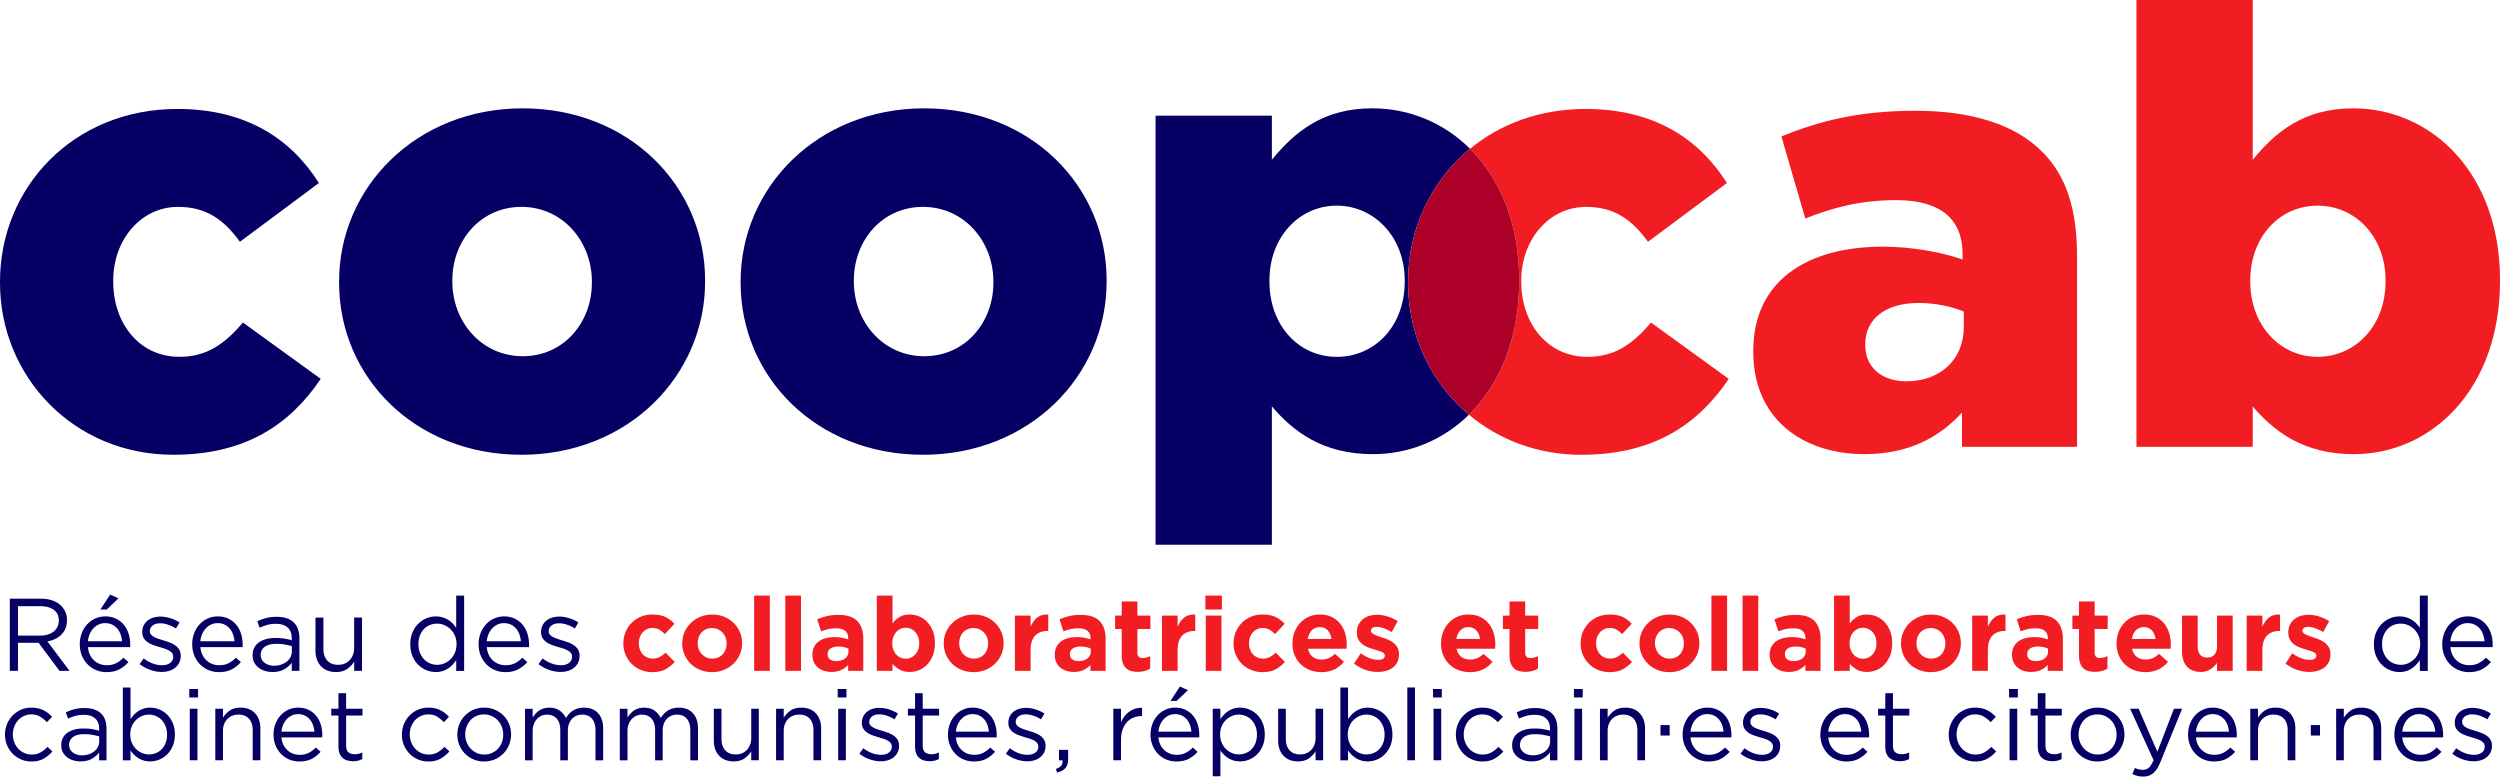 <svg xmlns="http://www.w3.org/2000/svg" id="Calque_1" data-name="Calque 1" viewBox="0 0 1791.88 556.59"><defs><style>.cls-1,.cls-3{fill:#060065;stroke-width:0}.cls-3{fill:#f11d22}</style></defs><path d="M0 202.68v-.88C0 134.68 52.21 78.09 127.22 78.09c48.7 0 81.16 21.06 101.34 53.08l-56.59 42.12c-11.41-15.79-24.13-25.01-44.31-25.01-26.76 0-46.5 23.69-46.5 52.64v.88c0 30.71 19.3 53.96 47.38 53.96 19.74 0 32.46-9.21 45.62-24.57l55.72 40.36c-21.94 32.46-53.52 54.4-105.73 54.4C52.64 325.96 0 269.8 0 202.68ZM243.04 202.68v-.88c0-67.56 55.28-124.15 131.61-124.15s130.73 55.72 130.73 123.28v.88c0 67.56-55.28 124.15-131.61 124.15s-130.73-55.72-130.73-123.28Zm181.19 0v-.88c0-28.95-21.06-53.52-50.45-53.52s-49.57 24.13-49.57 52.64v.88c0 28.95 21.06 53.52 50.45 53.52s49.57-24.13 49.57-52.64ZM530.84 202.68v-.88c0-67.56 55.28-124.15 131.61-124.15s130.73 55.72 130.73 123.28v.88c0 67.56-55.28 124.15-131.61 124.15s-130.73-55.72-130.73-123.28Zm181.18 0v-.88c0-28.95-21.06-53.52-50.45-53.52S612 172.41 612 200.92v.88c0 28.95 21.06 53.52 50.45 53.52s49.57-24.13 49.57-52.64ZM1009.23 202.68v-.86c0-37.81 16.56-72.27 44.41-95.19-18.83-18.71-43.6-28.99-70.07-28.99-35.52 0-55.7 17.11-71.95 36.85V82.92h-83.36v307.52h83.36v-99.13c15.36 17.97 36.43 34.21 72.39 34.21 25.9 0 50.18-9.96 68.86-28.27-27.11-22.77-43.65-56.96-43.65-94.57Zm-2.39-.86c0 32.02-21.49 53.95-48.7 53.95s-48.26-22.38-48.26-53.95v-.89c0-31.15 21.49-53.53 48.26-53.53s48.7 22.38 48.7 53.53v.89Z" class="cls-1"></path><path d="M1239.09 271.57c-21.94 32.46-53.51 54.4-105.71 54.4-31.45 0-59.23-10.87-80.5-28.71 21.84-21.42 35.98-54.25 35.98-95.88v-.89c0-40.37-13.78-72.56-35.22-93.86 21.62-17.75 50.01-28.54 82.79-28.54 48.7 0 81.16 21.05 101.35 53.09l-56.59 42.12c-11.41-15.8-24.13-25.02-44.32-25.02-26.77 0-46.51 23.69-46.51 52.65v.89c0 30.69 19.32 53.95 47.4 53.95 19.74 0 32.46-9.22 45.62-24.57l55.7 40.37Z" class="cls-3"></path><path d="M1088.87 200.48v.89c0 41.63-14.15 74.46-35.98 95.88-27.11-22.77-43.65-56.96-43.65-94.57v-.86c0-37.81 16.56-72.27 44.41-95.19 21.44 21.3 35.22 53.48 35.22 93.86Z" style="fill:#ad0029;stroke-width:0"></path><path d="M1256.66 252.26v-.88c0-49.14 37.29-74.58 93-74.58 21.94 0 43.43 4.39 57.03 9.21v-3.95c0-24.57-15.35-38.61-47.38-38.61-25.01 0-44.31 4.83-65.37 13.16l-17.11-58.79c26.76-10.97 55.28-18.43 96.08-18.43s71.51 10.09 90.37 28.95c17.99 17.55 25.45 42.12 25.45 75.46v136.44h-82.48v-24.57c-16.23 17.99-38.61 29.83-69.75 29.83-45.19 0-79.84-25.88-79.84-73.26Zm150.91-17.99V223.3c-8.34-3.51-20.18-6.14-32.46-6.14-24.13 0-38.17 11.85-38.17 29.39v.88c0 16.23 12.28 25.88 29.39 25.88 24.13 0 41.24-15.35 41.24-39.04ZM1614.65 291.3v28.95h-83.35V0h83.35v114.5c16.23-19.74 36.41-36.85 71.95-36.85 56.59 0 105.29 46.94 105.29 122.84v.88c0 77.21-48.7 124.15-104.85 124.15-35.97 0-57.03-16.23-72.39-34.22Zm95.2-89.5v-.88c0-31.15-21.5-53.52-48.7-53.52s-48.26 22.37-48.26 53.52v.88c0 31.59 21.5 53.96 48.26 53.96s48.7-21.94 48.7-53.96Z" class="cls-3"></path><path d="m42.67 480.86-15.01-20.11H12.87v20.11H7.03V429.1h22.26c2.86 0 5.43.37 7.73 1.11 2.29.74 4.25 1.79 5.88 3.14 1.63 1.36 2.88 2.98 3.77 4.88.89 1.9 1.33 4.01 1.33 6.33 0 2.17-.35 4.11-1.04 5.81-.69 1.7-1.66 3.18-2.92 4.44s-2.75 2.31-4.47 3.14c-1.73.84-3.6 1.43-5.62 1.77l15.9 21.13h-7.17Zm-4-43.65c-2.32-1.8-5.58-2.71-9.79-2.71H12.87v21.07h15.94c1.93 0 3.71-.25 5.34-.74s3.04-1.2 4.23-2.12 2.11-2.04 2.78-3.38c.67-1.34 1-2.84 1-4.53 0-3.27-1.16-5.8-3.48-7.61ZM64.49 469.36c.79 1.6 1.8 2.96 3.03 4.07 1.23 1.11 2.61 1.95 4.14 2.51 1.53.57 3.13.85 4.81.85 2.66 0 4.94-.49 6.84-1.48 1.9-.98 3.63-2.29 5.21-3.92l3.55 3.18c-1.92 2.17-4.12 3.91-6.58 5.21-2.47 1.31-5.52 1.96-9.17 1.96-2.61 0-5.08-.48-7.39-1.44-2.32-.96-4.34-2.32-6.08-4.07-1.74-1.75-3.12-3.86-4.14-6.32-1.02-2.46-1.53-5.18-1.53-8.13 0-2.76.45-5.36 1.37-7.8.91-2.44 2.18-4.56 3.81-6.36a17.74 17.74 0 0 1 5.8-4.25c2.24-1.03 4.7-1.55 7.36-1.55 2.81 0 5.32.53 7.54 1.59 2.22 1.06 4.09 2.5 5.62 4.33 1.53 1.82 2.69 3.97 3.48 6.43.79 2.46 1.18 5.1 1.18 7.91v.81c0 .3-.03.62-.07.96H63.03c.2 2.07.69 3.91 1.48 5.51Zm22.99-9.72c-.15-1.72-.5-3.38-1.07-4.95-.56-1.58-1.35-2.96-2.35-4.14a11.524 11.524 0 0 0-3.68-2.85c-1.45-.71-3.12-1.07-5.04-1.07-1.67 0-3.21.33-4.63 1s-2.67 1.58-3.75 2.73c-1.08 1.16-1.96 2.53-2.65 4.1-.69 1.58-1.13 3.3-1.32 5.18h24.47Zm-15.53-22.77 7.02-10.72 5.92 2.74-8.36 7.99h-4.59ZM128.48 474.98c-.71 1.41-1.68 2.6-2.88 3.59-1.21.99-2.64 1.74-4.29 2.26-1.65.52-3.44.78-5.36.78-2.76 0-5.55-.51-8.36-1.52s-5.3-2.38-7.47-4.1l2.88-4.07c2.07 1.58 4.23 2.79 6.47 3.62 2.24.84 4.5 1.26 6.77 1.26s4.22-.54 5.69-1.63c1.48-1.08 2.22-2.56 2.22-4.44v-.15c0-.94-.26-1.75-.78-2.44s-1.22-1.29-2.11-1.81c-.89-.52-1.91-.97-3.07-1.37-1.16-.39-2.36-.76-3.59-1.11-1.48-.44-2.97-.92-4.47-1.44-1.5-.52-2.86-1.17-4.07-1.96a9.945 9.945 0 0 1-2.96-2.96c-.76-1.18-1.15-2.66-1.15-4.44v-.15c0-1.63.32-3.12.96-4.47.64-1.35 1.54-2.51 2.7-3.48 1.16-.96 2.54-1.7 4.14-2.22s3.34-.78 5.21-.78c2.37 0 4.76.38 7.17 1.15s4.61 1.79 6.58 3.07l-2.59 4.29a26.332 26.332 0 0 0-5.58-2.7c-1.95-.67-3.86-1-5.73-1-2.27 0-4.07.53-5.4 1.59s-2 2.38-2 3.96v.15c0 .89.27 1.66.81 2.33.54.67 1.27 1.25 2.18 1.74s1.96.94 3.14 1.33c1.18.4 2.42.79 3.7 1.18 1.48.44 2.94.94 4.4 1.48 1.45.54 2.77 1.23 3.96 2.07 1.18.84 2.13 1.85 2.85 3.03.71 1.18 1.07 2.64 1.07 4.36v.15c0 1.82-.36 3.44-1.07 4.84ZM145.08 469.36c.79 1.6 1.8 2.96 3.03 4.07 1.23 1.11 2.61 1.95 4.14 2.51 1.53.57 3.13.85 4.81.85 2.66 0 4.94-.49 6.84-1.48 1.9-.98 3.63-2.29 5.21-3.92l3.55 3.18c-1.92 2.17-4.12 3.91-6.58 5.21-2.47 1.31-5.52 1.96-9.17 1.96-2.61 0-5.08-.48-7.39-1.44-2.32-.96-4.34-2.32-6.08-4.07-1.74-1.75-3.12-3.86-4.14-6.32-1.02-2.46-1.53-5.18-1.53-8.13 0-2.76.45-5.36 1.37-7.8.91-2.44 2.18-4.56 3.81-6.36a17.74 17.74 0 0 1 5.8-4.25c2.24-1.03 4.7-1.55 7.36-1.55 2.81 0 5.32.53 7.54 1.59 2.22 1.06 4.09 2.5 5.62 4.33 1.53 1.82 2.69 3.97 3.48 6.43.79 2.46 1.18 5.1 1.18 7.91v.81c0 .3-.03.62-.07.96h-30.24c.2 2.07.69 3.91 1.48 5.51Zm23-9.72c-.15-1.72-.5-3.38-1.07-4.95-.56-1.58-1.35-2.96-2.35-4.14a11.524 11.524 0 0 0-3.68-2.85c-1.45-.71-3.12-1.07-5.04-1.07-1.67 0-3.21.33-4.63 1s-2.67 1.58-3.75 2.73c-1.08 1.16-1.96 2.53-2.65 4.1-.69 1.58-1.13 3.3-1.32 5.18h24.47ZM191.55 447.92c-1.85.52-3.66 1.2-5.43 2.03l-1.7-4.66c2.12-.98 4.26-1.76 6.43-2.33 2.17-.57 4.66-.85 7.47-.85 5.22 0 9.24 1.29 12.05 3.88s4.22 6.42 4.22 11.5v23.37h-5.47v-5.77c-1.33 1.73-3.12 3.25-5.36 4.58s-5.07 2-8.47 2c-1.78 0-3.51-.25-5.21-.74-1.7-.49-3.23-1.24-4.58-2.26a11.515 11.515 0 0 1-3.25-3.73c-.81-1.48-1.22-3.23-1.22-5.25s.39-3.81 1.18-5.36a10.62 10.62 0 0 1 3.36-3.88c1.45-1.04 3.18-1.82 5.18-2.37s4.2-.81 6.62-.81 4.61.15 6.43.44c1.82.3 3.6.69 5.32 1.18v-1.33c0-3.45-1-6.05-2.99-7.8-2-1.75-4.79-2.63-8.39-2.63-2.27 0-4.33.26-6.17.78Zm-1.82 15.71c-1.92 1.43-2.87 3.38-2.87 5.84 0 1.23.26 2.32.78 3.25.51.94 1.21 1.74 2.1 2.4.88.67 1.9 1.17 3.06 1.52 1.15.35 2.37.52 3.65.52 1.77 0 3.43-.26 4.97-.78 1.55-.52 2.9-1.23 4.05-2.14s2.06-2 2.73-3.25c.66-1.26.99-2.65.99-4.18v-3.7c-1.42-.39-3.06-.76-4.9-1.11-1.84-.34-3.94-.52-6.3-.52-3.59 0-6.34.71-8.25 2.14ZM253.85 442.63h5.62v38.23h-5.62v-6.65c-1.28 2.07-2.96 3.83-5.03 5.29-2.07 1.45-4.76 2.18-8.06 2.18-2.32 0-4.38-.37-6.17-1.11-1.8-.74-3.33-1.79-4.59-3.14-1.26-1.35-2.22-2.97-2.88-4.84-.67-1.87-1-3.94-1-6.21v-23.73h5.69v22.33c0 3.55.91 6.36 2.74 8.43 1.82 2.07 4.44 3.11 7.84 3.11 1.63 0 3.14-.28 4.55-.85 1.41-.57 2.61-1.38 3.62-2.44 1.01-1.06 1.81-2.33 2.4-3.81s.89-3.11.89-4.88v-21.89ZM326.99 480.86v-7.69c-.79 1.13-1.66 2.22-2.63 3.25-.96 1.04-2.03 1.95-3.22 2.74-1.18.79-2.5 1.41-3.96 1.85s-3.07.67-4.84.67c-2.32 0-4.56-.44-6.73-1.33-2.17-.89-4.12-2.18-5.84-3.88-1.73-1.7-3.11-3.78-4.14-6.25-1.04-2.46-1.55-5.27-1.55-8.43s.52-5.96 1.55-8.43c1.03-2.46 2.41-4.55 4.14-6.25 1.72-1.7 3.67-3.01 5.84-3.92 2.17-.91 4.41-1.37 6.73-1.37 1.78 0 3.4.22 4.88.67s2.81 1.04 3.99 1.78c1.18.74 2.26 1.6 3.22 2.59.96.99 1.81 2.02 2.55 3.1v-23.07h5.69v53.98h-5.69Zm-.93-25.18c-.77-1.81-1.8-3.36-3.11-4.63a14.505 14.505 0 0 0-4.44-2.98c-1.65-.71-3.37-1.07-5.14-1.07-1.87 0-3.62.33-5.25.99-1.63.66-3.04 1.62-4.25 2.87s-2.17 2.8-2.88 4.63c-.71 1.84-1.07 3.91-1.07 6.22s.36 4.29 1.07 6.11c.71 1.82 1.69 3.37 2.92 4.67a12.61 12.61 0 0 0 4.29 2.98c1.63.69 3.35 1.03 5.18 1.03s3.49-.36 5.14-1.07c1.65-.71 3.13-1.7 4.44-2.98 1.31-1.28 2.34-2.83 3.11-4.67.76-1.84 1.15-3.86 1.15-6.07s-.38-4.22-1.15-6.03ZM350.35 469.36c.79 1.6 1.8 2.96 3.03 4.07 1.23 1.11 2.61 1.95 4.14 2.51 1.53.57 3.13.85 4.81.85 2.66 0 4.94-.49 6.84-1.48 1.9-.98 3.63-2.29 5.21-3.92l3.55 3.18c-1.92 2.17-4.12 3.91-6.58 5.21-2.47 1.31-5.52 1.96-9.17 1.96-2.61 0-5.08-.48-7.39-1.44-2.32-.96-4.34-2.32-6.08-4.07-1.74-1.75-3.12-3.86-4.14-6.32-1.02-2.46-1.53-5.18-1.53-8.13 0-2.76.45-5.36 1.37-7.8.91-2.44 2.18-4.56 3.81-6.36a17.74 17.74 0 0 1 5.8-4.25c2.24-1.03 4.7-1.55 7.36-1.55 2.81 0 5.32.53 7.54 1.59 2.22 1.06 4.09 2.5 5.62 4.33 1.53 1.82 2.69 3.97 3.48 6.43.79 2.46 1.18 5.1 1.18 7.91v.81c0 .3-.03.62-.07.96h-30.24c.2 2.07.69 3.91 1.48 5.51Zm23-9.72c-.15-1.72-.5-3.38-1.07-4.95-.56-1.58-1.35-2.96-2.35-4.14a11.524 11.524 0 0 0-3.68-2.85c-1.45-.71-3.12-1.07-5.04-1.07-1.67 0-3.21.33-4.63 1s-2.67 1.58-3.75 2.73c-1.08 1.16-1.96 2.53-2.65 4.1-.69 1.58-1.13 3.3-1.32 5.18h24.47ZM414.35 474.98c-.71 1.41-1.68 2.6-2.88 3.59-1.21.99-2.64 1.74-4.29 2.26-1.65.52-3.44.78-5.36.78-2.76 0-5.55-.51-8.36-1.52s-5.3-2.38-7.47-4.1l2.88-4.07c2.07 1.58 4.23 2.79 6.47 3.62 2.24.84 4.5 1.26 6.77 1.26s4.22-.54 5.69-1.63c1.48-1.08 2.22-2.56 2.22-4.44v-.15c0-.94-.26-1.75-.78-2.44s-1.22-1.29-2.11-1.81c-.89-.52-1.91-.97-3.07-1.37-1.16-.39-2.36-.76-3.59-1.11-1.48-.44-2.97-.92-4.47-1.44-1.5-.52-2.86-1.17-4.07-1.96a9.945 9.945 0 0 1-2.96-2.96c-.76-1.18-1.15-2.66-1.15-4.44v-.15c0-1.63.32-3.12.96-4.47.64-1.35 1.54-2.51 2.7-3.48 1.16-.96 2.54-1.7 4.14-2.22s3.34-.78 5.21-.78c2.37 0 4.76.38 7.17 1.15s4.61 1.79 6.58 3.07l-2.59 4.29a26.332 26.332 0 0 0-5.58-2.7c-1.95-.67-3.86-1-5.73-1-2.27 0-4.07.53-5.4 1.59s-2 2.38-2 3.96v.15c0 .89.27 1.66.81 2.33.54.67 1.27 1.25 2.18 1.74s1.96.94 3.14 1.33c1.18.4 2.42.79 3.7 1.18 1.48.44 2.94.94 4.4 1.48 1.45.54 2.77 1.23 3.96 2.07 1.18.84 2.13 1.85 2.85 3.03.71 1.18 1.07 2.64 1.07 4.36v.15c0 1.82-.36 3.44-1.07 4.84Z" class="cls-1"></path><path d="M477.03 479.71c-2.46 1.35-5.67 2.03-9.61 2.03-2.96 0-5.71-.54-8.24-1.63-2.54-1.08-4.72-2.55-6.54-4.4-1.82-1.85-3.25-4.02-4.29-6.51s-1.55-5.14-1.55-7.95v-.15c0-2.81.52-5.47 1.55-7.99s2.46-4.71 4.29-6.58c1.82-1.87 4-3.35 6.54-4.44 2.54-1.08 5.33-1.63 8.39-1.63 3.75 0 6.85.59 9.32 1.77 2.46 1.18 4.63 2.81 6.51 4.88l-6.88 7.39c-1.28-1.33-2.6-2.39-3.96-3.18-1.36-.79-3.04-1.18-5.06-1.18-1.43 0-2.72.28-3.88.85s-2.17 1.34-3.03 2.33c-.86.99-1.53 2.13-2 3.44s-.7 2.7-.7 4.18v.15c0 1.53.23 2.96.7 4.29s1.15 2.49 2.03 3.48c.89.99 1.95 1.76 3.18 2.33 1.23.57 2.61.85 4.14.85 1.87 0 3.51-.38 4.92-1.15 1.41-.76 2.8-1.79 4.18-3.07l6.58 6.65a25.184 25.184 0 0 1-6.58 5.21ZM530.26 469.14a20.356 20.356 0 0 1-4.51 6.54c-1.92 1.87-4.19 3.35-6.8 4.44-2.61 1.08-5.47 1.63-8.58 1.63s-5.89-.53-8.5-1.59-4.87-2.51-6.77-4.36-3.39-4.02-4.47-6.51c-1.08-2.49-1.63-5.16-1.63-8.02v-.15c0-2.86.54-5.53 1.63-8.02 1.08-2.49 2.59-4.67 4.51-6.54s4.19-3.35 6.8-4.44c2.61-1.08 5.47-1.63 8.58-1.63s5.89.53 8.5 1.59c2.61 1.06 4.87 2.51 6.77 4.36 1.9 1.85 3.39 4.02 4.47 6.51 1.08 2.49 1.63 5.16 1.63 8.02v.15c0 2.86-.54 5.53-1.63 8.02Zm-9.46-8.02c0-1.48-.25-2.87-.74-4.18-.49-1.31-1.21-2.46-2.14-3.48a10.51 10.51 0 0 0-3.33-2.4c-1.28-.59-2.69-.89-4.22-.89-1.63 0-3.07.28-4.33.85s-2.33 1.34-3.22 2.33-1.57 2.13-2.03 3.44c-.47 1.31-.7 2.7-.7 4.18v.15c0 1.48.25 2.87.74 4.18.49 1.31 1.21 2.46 2.14 3.48a10.57 10.57 0 0 0 3.29 2.4c1.26.59 2.67.89 4.25.89s3.07-.28 4.32-.85 2.33-1.34 3.22-2.33c.89-.98 1.56-2.13 2.03-3.44.47-1.31.7-2.7.7-4.18v-.15ZM540.54 480.86v-53.98h11.24v53.98h-11.24ZM562.87 480.86v-53.98h11.24v53.98h-11.24ZM607.9 480.86v-4.29a15.498 15.498 0 0 1-4.96 3.66c-1.92.91-4.26 1.37-7.02 1.37-1.87 0-3.64-.26-5.29-.78s-3.09-1.29-4.33-2.33c-1.23-1.04-2.21-2.3-2.92-3.81-.71-1.5-1.07-3.24-1.07-5.21v-.15c0-2.17.39-4.04 1.18-5.62.79-1.58 1.89-2.88 3.29-3.92 1.4-1.04 3.08-1.81 5.03-2.33 1.95-.52 4.1-.78 6.47-.78 2.02 0 3.78.15 5.29.44 1.5.3 2.97.69 4.4 1.18v-.67c0-2.37-.71-4.17-2.14-5.4-1.43-1.23-3.55-1.85-6.36-1.85-2.17 0-4.08.18-5.73.55-1.65.37-3.39.9-5.21 1.59l-2.81-8.58c2.17-.94 4.44-1.7 6.8-2.29 2.37-.59 5.22-.89 8.58-.89 6.16 0 10.65 1.5 13.46 4.51 2.81 3.01 4.21 7.2 4.21 12.57v23H607.9Zm.22-15.97c-.99-.44-2.08-.8-3.29-1.07s-2.5-.41-3.88-.41c-2.42 0-4.31.47-5.69 1.4-1.38.94-2.07 2.29-2.07 4.07v.15c0 1.53.57 2.71 1.7 3.55 1.13.84 2.61 1.26 4.44 1.26 2.66 0 4.79-.64 6.4-1.92 1.6-1.28 2.4-2.96 2.4-5.03v-2ZM668.57 469.88c-1.01 2.54-2.34 4.68-3.99 6.43-1.65 1.75-3.56 3.07-5.73 3.96-2.17.89-4.44 1.33-6.8 1.33-3.01 0-5.48-.59-7.43-1.76-1.95-1.17-3.59-2.54-4.92-4.11v5.13h-11.24v-53.98h11.24v19.99c1.38-1.86 3.04-3.39 4.99-4.59 1.95-1.2 4.4-1.8 7.36-1.8 2.32 0 4.56.44 6.73 1.33 2.17.89 4.09 2.21 5.77 3.96 1.68 1.75 3.02 3.89 4.03 6.43 1.01 2.54 1.52 5.46 1.52 8.76v.15c0 3.3-.51 6.22-1.52 8.76Zm-9.72-8.91c0-1.64-.26-3.14-.78-4.5-.52-1.36-1.22-2.53-2.11-3.5a9.278 9.278 0 0 0-3.07-2.23c-1.16-.52-2.4-.78-3.73-.78s-2.58.26-3.73.78a8.965 8.965 0 0 0-3.03 2.23c-.86.97-1.55 2.13-2.07 3.5-.52 1.36-.78 2.87-.78 4.5v.15c0 1.64.26 3.14.78 4.5.52 1.36 1.21 2.53 2.07 3.5.86.97 1.87 1.71 3.03 2.23 1.16.52 2.4.78 3.73.78s2.57-.26 3.73-.78a9.278 9.278 0 0 0 3.07-2.23c.89-.97 1.59-2.12 2.11-3.46.52-1.34.78-2.85.78-4.54v-.15ZM717.7 469.14a20.356 20.356 0 0 1-4.51 6.54c-1.92 1.87-4.19 3.35-6.8 4.44-2.61 1.08-5.47 1.63-8.58 1.63s-5.89-.53-8.5-1.59-4.87-2.51-6.77-4.36-3.39-4.02-4.47-6.51c-1.08-2.49-1.63-5.16-1.63-8.02v-.15c0-2.86.54-5.53 1.63-8.02 1.08-2.49 2.59-4.67 4.51-6.54s4.19-3.35 6.8-4.44c2.61-1.08 5.47-1.63 8.58-1.63s5.89.53 8.5 1.59c2.61 1.06 4.87 2.51 6.77 4.36 1.9 1.85 3.39 4.02 4.47 6.51 1.08 2.49 1.63 5.16 1.63 8.02v.15c0 2.86-.54 5.53-1.63 8.02Zm-9.46-8.02c0-1.48-.25-2.87-.74-4.18-.49-1.31-1.21-2.46-2.14-3.48a10.51 10.51 0 0 0-3.33-2.4c-1.28-.59-2.69-.89-4.22-.89-1.63 0-3.07.28-4.33.85s-2.33 1.34-3.22 2.33-1.57 2.13-2.03 3.44c-.47 1.31-.7 2.7-.7 4.18v.15c0 1.48.25 2.87.74 4.18.49 1.31 1.21 2.46 2.14 3.48a10.57 10.57 0 0 0 3.29 2.4c1.26.59 2.67.89 4.25.89s3.07-.28 4.32-.85 2.33-1.34 3.22-2.33c.89-.98 1.56-2.13 2.03-3.44.47-1.31.7-2.7.7-4.18v-.15ZM750.75 452.25c-3.75 0-6.69 1.13-8.84 3.4s-3.22 5.79-3.22 10.57v14.64h-11.24v-39.63h11.24v7.99c1.13-2.71 2.69-4.88 4.66-6.51 1.97-1.63 4.63-2.37 7.99-2.22v11.76h-.59ZM781.59 480.86v-4.29a15.498 15.498 0 0 1-4.96 3.66c-1.92.91-4.26 1.37-7.02 1.37-1.87 0-3.64-.26-5.29-.78s-3.09-1.29-4.33-2.33c-1.23-1.04-2.21-2.3-2.92-3.81-.71-1.5-1.07-3.24-1.07-5.21v-.15c0-2.17.39-4.04 1.18-5.62.79-1.58 1.89-2.88 3.29-3.92 1.4-1.04 3.08-1.81 5.03-2.33 1.95-.52 4.1-.78 6.47-.78 2.02 0 3.78.15 5.29.44 1.5.3 2.97.69 4.4 1.18v-.67c0-2.37-.71-4.17-2.14-5.4-1.43-1.23-3.55-1.85-6.36-1.85-2.17 0-4.08.18-5.73.55-1.65.37-3.39.9-5.21 1.59l-2.81-8.58c2.17-.94 4.44-1.7 6.8-2.29 2.37-.59 5.22-.89 8.58-.89 6.16 0 10.65 1.5 13.46 4.51 2.81 3.01 4.21 7.2 4.21 12.57v23h-10.87Zm.22-15.97c-.99-.44-2.08-.8-3.29-1.07s-2.5-.41-3.88-.41c-2.42 0-4.31.47-5.69 1.4-1.38.94-2.07 2.29-2.07 4.07v.15c0 1.53.57 2.71 1.7 3.55 1.13.84 2.61 1.26 4.44 1.26 2.66 0 4.79-.64 6.4-1.92 1.6-1.28 2.4-2.96 2.4-5.03v-2ZM820.48 480.9c-1.43.42-3.08.63-4.95.63-1.73 0-3.29-.18-4.7-.55-1.4-.37-2.61-1.02-3.62-1.96-1.01-.94-1.8-2.16-2.37-3.66-.57-1.5-.85-3.41-.85-5.73v-18.78h-4.73v-9.61h4.73v-10.13h11.24v10.13h9.32v9.61h-9.32v16.93c0 2.56 1.21 3.85 3.62 3.85 1.97 0 3.82-.47 5.55-1.41v9.02a17.06 17.06 0 0 1-3.92 1.66ZM856.12 452.25c-3.75 0-6.69 1.13-8.84 3.4s-3.22 5.79-3.22 10.57v14.64h-11.24v-39.63h11.24v7.99c1.13-2.71 2.69-4.88 4.66-6.51 1.97-1.63 4.63-2.37 7.99-2.22v11.76h-.59ZM863.96 436.87v-9.98h11.83v9.98h-11.83Zm.29 43.99v-39.63h11.24v39.63h-11.24ZM914.38 479.71c-2.46 1.35-5.67 2.03-9.61 2.03-2.96 0-5.71-.54-8.24-1.63-2.54-1.08-4.72-2.55-6.54-4.4-1.82-1.85-3.25-4.02-4.29-6.51s-1.55-5.14-1.55-7.95v-.15c0-2.81.52-5.47 1.55-7.99s2.46-4.71 4.29-6.58c1.82-1.87 4-3.35 6.54-4.44 2.54-1.08 5.33-1.63 8.39-1.63 3.75 0 6.85.59 9.32 1.77 2.46 1.18 4.63 2.81 6.51 4.88l-6.88 7.39c-1.28-1.33-2.6-2.39-3.96-3.18-1.36-.79-3.04-1.18-5.06-1.18-1.43 0-2.72.28-3.88.85s-2.17 1.34-3.03 2.33c-.86.99-1.53 2.13-2 3.44s-.7 2.7-.7 4.18v.15c0 1.53.23 2.96.7 4.29s1.15 2.49 2.03 3.48c.89.99 1.95 1.76 3.18 2.33 1.23.57 2.61.85 4.14.85 1.87 0 3.51-.38 4.92-1.15 1.41-.76 2.8-1.79 4.18-3.07l6.58 6.65a25.184 25.184 0 0 1-6.58 5.21ZM965.22 463.56c-.03.4-.06.86-.11 1.41h-27.58c.54 2.56 1.66 4.5 3.37 5.8 1.7 1.31 3.81 1.96 6.32 1.96 1.87 0 3.55-.32 5.03-.96 1.48-.64 3.01-1.68 4.58-3.11l6.43 5.69a19.809 19.809 0 0 1-6.8 5.43c-2.66 1.31-5.79 1.96-9.39 1.96-2.96 0-5.71-.49-8.24-1.48-2.54-.98-4.73-2.39-6.58-4.21-1.85-1.82-3.29-3.98-4.32-6.47-1.04-2.49-1.55-5.26-1.55-8.32v-.15c0-2.81.48-5.47 1.44-7.99.96-2.51 2.3-4.71 4.03-6.58 1.72-1.87 3.78-3.35 6.17-4.44 2.39-1.08 5.04-1.63 7.95-1.63 3.3 0 6.16.59 8.58 1.77 2.41 1.18 4.42 2.77 6.03 4.77s2.78 4.29 3.55 6.88c.76 2.59 1.15 5.29 1.15 8.1v.15c0 .54-.01 1.01-.04 1.4Zm-13.57-11.72c-1.43-1.55-3.33-2.33-5.69-2.33s-4.28.77-5.73 2.29c-1.45 1.53-2.4 3.57-2.85 6.14h16.93c-.35-2.51-1.23-4.55-2.66-6.1ZM1001.52 474.54c-.77 1.6-1.84 2.92-3.22 3.96s-2.99 1.81-4.84 2.33c-1.85.52-3.83.78-5.95.78-2.81 0-5.68-.48-8.61-1.44-2.93-.96-5.73-2.48-8.39-4.55l4.81-7.39c2.17 1.58 4.33 2.76 6.47 3.55s4.15 1.18 6.03 1.18c1.63 0 2.82-.27 3.59-.81.76-.54 1.15-1.26 1.15-2.14v-.15c0-.59-.22-1.11-.67-1.55s-1.05-.82-1.81-1.15c-.77-.32-1.64-.63-2.63-.92-.99-.3-2.02-.62-3.11-.96-1.38-.39-2.77-.87-4.18-1.44-1.4-.57-2.67-1.31-3.81-2.22a10.8 10.8 0 0 1-2.77-3.36c-.72-1.33-1.07-2.96-1.07-4.88v-.15c0-2.02.38-3.81 1.15-5.36.76-1.55 1.8-2.87 3.11-3.96 1.31-1.08 2.83-1.9 4.58-2.44s3.63-.81 5.66-.81c2.51 0 5.06.41 7.65 1.22s4.97 1.93 7.14 3.36l-4.29 7.76c-1.97-1.13-3.89-2.03-5.77-2.7-1.87-.67-3.53-1-4.95-1s-2.42.26-3.11.78-1.04 1.17-1.04 1.96v.15c0 .54.22 1.02.67 1.44.44.42 1.03.81 1.77 1.18.74.37 1.59.73 2.55 1.07.96.34 1.98.69 3.07 1.03 1.38.44 2.78.97 4.22 1.59 1.43.62 2.71 1.37 3.85 2.26 1.13.89 2.07 1.97 2.81 3.25.74 1.28 1.11 2.84 1.11 4.66v.15c0 2.22-.38 4.13-1.15 5.73ZM1071.71 463.56c-.03.4-.06.86-.11 1.41h-27.58c.54 2.56 1.66 4.5 3.37 5.8 1.7 1.31 3.81 1.96 6.32 1.96 1.87 0 3.55-.32 5.03-.96 1.48-.64 3.01-1.68 4.58-3.11l6.43 5.69a19.809 19.809 0 0 1-6.8 5.43c-2.66 1.31-5.79 1.96-9.39 1.96-2.96 0-5.71-.49-8.24-1.48-2.54-.98-4.73-2.39-6.58-4.21-1.85-1.82-3.29-3.98-4.32-6.47-1.04-2.49-1.55-5.26-1.55-8.32v-.15c0-2.81.48-5.47 1.44-7.99.96-2.51 2.3-4.71 4.03-6.58 1.72-1.87 3.78-3.35 6.17-4.44 2.39-1.08 5.04-1.63 7.95-1.63 3.3 0 6.16.59 8.58 1.77 2.41 1.18 4.42 2.77 6.03 4.77s2.78 4.29 3.55 6.88c.76 2.59 1.15 5.29 1.15 8.1v.15c0 .54-.01 1.01-.04 1.4Zm-13.57-11.72c-1.43-1.55-3.33-2.33-5.69-2.33s-4.28.77-5.73 2.29c-1.45 1.53-2.4 3.57-2.85 6.14h16.93c-.35-2.51-1.23-4.55-2.66-6.1ZM1098.44 480.9c-1.43.42-3.08.63-4.95.63-1.73 0-3.29-.18-4.7-.55-1.4-.37-2.61-1.02-3.62-1.96-1.01-.94-1.8-2.16-2.37-3.66-.57-1.5-.85-3.41-.85-5.73v-18.78h-4.73v-9.61h4.73v-10.13h11.24v10.13h9.32v9.61h-9.32v16.93c0 2.56 1.21 3.85 3.62 3.85 1.97 0 3.82-.47 5.55-1.41v9.02a17.06 17.06 0 0 1-3.92 1.66ZM1163.15 479.71c-2.46 1.35-5.67 2.03-9.61 2.03-2.96 0-5.71-.54-8.24-1.63-2.54-1.08-4.72-2.55-6.54-4.4-1.82-1.85-3.25-4.02-4.29-6.51s-1.55-5.14-1.55-7.95v-.15c0-2.81.52-5.47 1.55-7.99s2.46-4.71 4.29-6.58c1.82-1.87 4-3.35 6.54-4.44 2.54-1.08 5.33-1.63 8.39-1.63 3.75 0 6.85.59 9.32 1.77 2.46 1.18 4.63 2.81 6.51 4.88l-6.88 7.39c-1.28-1.33-2.6-2.39-3.96-3.18-1.36-.79-3.04-1.18-5.06-1.18-1.43 0-2.72.28-3.88.85s-2.17 1.34-3.03 2.33c-.86.99-1.53 2.13-2 3.44s-.7 2.7-.7 4.18v.15c0 1.53.23 2.96.7 4.29s1.15 2.49 2.03 3.48c.89.99 1.95 1.76 3.18 2.33 1.23.57 2.61.85 4.14.85 1.87 0 3.51-.38 4.92-1.15 1.41-.76 2.8-1.79 4.18-3.07l6.58 6.65a25.184 25.184 0 0 1-6.58 5.21ZM1216.38 469.14a20.356 20.356 0 0 1-4.51 6.54c-1.92 1.87-4.19 3.35-6.8 4.44-2.61 1.08-5.47 1.63-8.58 1.63s-5.89-.53-8.5-1.59-4.87-2.51-6.77-4.36-3.39-4.02-4.47-6.51c-1.08-2.49-1.63-5.16-1.63-8.02v-.15c0-2.86.54-5.53 1.63-8.02 1.08-2.49 2.59-4.67 4.51-6.54s4.19-3.35 6.8-4.44c2.61-1.08 5.47-1.63 8.58-1.63s5.89.53 8.5 1.59c2.61 1.06 4.87 2.51 6.77 4.36 1.9 1.85 3.39 4.02 4.47 6.51 1.08 2.49 1.63 5.16 1.63 8.02v.15c0 2.86-.54 5.53-1.63 8.02Zm-9.46-8.02c0-1.48-.25-2.87-.74-4.18-.49-1.31-1.21-2.46-2.14-3.48a10.51 10.51 0 0 0-3.33-2.4c-1.28-.59-2.69-.89-4.22-.89-1.63 0-3.07.28-4.33.85s-2.33 1.34-3.22 2.33-1.57 2.13-2.03 3.44c-.47 1.31-.7 2.7-.7 4.18v.15c0 1.48.25 2.87.74 4.18.49 1.31 1.21 2.46 2.14 3.48a10.57 10.57 0 0 0 3.29 2.4c1.26.59 2.67.89 4.25.89s3.07-.28 4.32-.85 2.33-1.34 3.22-2.33c.89-.98 1.56-2.13 2.03-3.44.47-1.31.7-2.7.7-4.18v-.15ZM1226.66 480.86v-53.98h11.24v53.98h-11.24ZM1248.99 480.86v-53.98h11.24v53.98h-11.24ZM1294.02 480.86v-4.29a15.498 15.498 0 0 1-4.96 3.66c-1.92.91-4.26 1.37-7.02 1.37-1.87 0-3.64-.26-5.29-.78s-3.09-1.29-4.33-2.33c-1.23-1.04-2.21-2.3-2.92-3.81-.71-1.5-1.07-3.24-1.07-5.21v-.15c0-2.17.39-4.04 1.18-5.62.79-1.58 1.89-2.88 3.29-3.92 1.4-1.04 3.08-1.81 5.03-2.33 1.95-.52 4.1-.78 6.47-.78 2.02 0 3.78.15 5.29.44 1.5.3 2.97.69 4.4 1.18v-.67c0-2.37-.71-4.17-2.14-5.4-1.43-1.23-3.55-1.85-6.36-1.85-2.17 0-4.08.18-5.73.55-1.65.37-3.39.9-5.21 1.59l-2.81-8.58c2.17-.94 4.44-1.7 6.8-2.29 2.37-.59 5.22-.89 8.58-.89 6.16 0 10.65 1.5 13.46 4.51 2.81 3.01 4.21 7.2 4.21 12.57v23h-10.87Zm.22-15.97c-.99-.44-2.08-.8-3.29-1.07s-2.5-.41-3.88-.41c-2.42 0-4.31.47-5.69 1.4-1.38.94-2.07 2.29-2.07 4.07v.15c0 1.53.57 2.71 1.7 3.55 1.13.84 2.61 1.26 4.44 1.26 2.66 0 4.79-.64 6.4-1.92 1.6-1.28 2.4-2.96 2.4-5.03v-2ZM1354.69 469.88c-1.01 2.54-2.34 4.68-3.99 6.43-1.65 1.75-3.56 3.07-5.73 3.96-2.17.89-4.44 1.33-6.8 1.33-3.01 0-5.48-.59-7.43-1.76-1.95-1.17-3.59-2.54-4.92-4.11v5.13h-11.24v-53.98h11.24v19.99c1.38-1.86 3.04-3.39 4.99-4.59 1.95-1.2 4.4-1.8 7.36-1.8 2.32 0 4.56.44 6.73 1.33 2.17.89 4.09 2.21 5.77 3.96 1.68 1.75 3.02 3.89 4.03 6.43 1.01 2.54 1.52 5.46 1.52 8.76v.15c0 3.3-.51 6.22-1.52 8.76Zm-9.72-8.91c0-1.64-.26-3.14-.78-4.5-.52-1.36-1.22-2.53-2.11-3.5a9.278 9.278 0 0 0-3.07-2.23c-1.16-.52-2.4-.78-3.73-.78s-2.58.26-3.73.78a8.965 8.965 0 0 0-3.03 2.23c-.86.97-1.55 2.13-2.07 3.5-.52 1.36-.78 2.87-.78 4.5v.15c0 1.64.26 3.14.78 4.5.52 1.36 1.21 2.53 2.07 3.5.86.97 1.87 1.71 3.03 2.23 1.16.52 2.4.78 3.73.78s2.57-.26 3.73-.78a9.278 9.278 0 0 0 3.07-2.23c.89-.97 1.59-2.12 2.11-3.46.52-1.34.78-2.85.78-4.54v-.15ZM1403.82 469.14a20.356 20.356 0 0 1-4.51 6.54c-1.92 1.87-4.19 3.35-6.8 4.44-2.61 1.08-5.47 1.63-8.58 1.63s-5.89-.53-8.5-1.59-4.87-2.51-6.77-4.36-3.39-4.02-4.47-6.51c-1.08-2.49-1.63-5.16-1.63-8.02v-.15c0-2.86.54-5.53 1.63-8.02 1.08-2.49 2.59-4.67 4.51-6.54s4.19-3.35 6.8-4.44c2.61-1.08 5.47-1.63 8.58-1.63s5.89.53 8.5 1.59c2.61 1.06 4.87 2.51 6.77 4.36 1.9 1.85 3.39 4.02 4.47 6.51 1.08 2.49 1.63 5.16 1.63 8.02v.15c0 2.86-.54 5.53-1.63 8.02Zm-9.46-8.02c0-1.48-.25-2.87-.74-4.18-.49-1.31-1.21-2.46-2.14-3.48a10.51 10.51 0 0 0-3.33-2.4c-1.28-.59-2.69-.89-4.22-.89-1.63 0-3.07.28-4.33.85s-2.33 1.34-3.22 2.33-1.57 2.13-2.03 3.44c-.47 1.31-.7 2.7-.7 4.18v.15c0 1.48.25 2.87.74 4.18.49 1.31 1.21 2.46 2.14 3.48a10.57 10.57 0 0 0 3.29 2.4c1.26.59 2.67.89 4.25.89s3.07-.28 4.32-.85 2.33-1.34 3.22-2.33c.89-.98 1.56-2.13 2.03-3.44.47-1.31.7-2.7.7-4.18v-.15ZM1436.87 452.25c-3.75 0-6.69 1.13-8.84 3.4s-3.22 5.79-3.22 10.57v14.64h-11.24v-39.63h11.24v7.99c1.13-2.71 2.69-4.88 4.66-6.51 1.97-1.63 4.63-2.37 7.99-2.22v11.76h-.59ZM1467.71 480.86v-4.29a15.498 15.498 0 0 1-4.96 3.66c-1.92.91-4.26 1.37-7.02 1.37-1.87 0-3.64-.26-5.29-.78s-3.09-1.29-4.33-2.33c-1.23-1.04-2.21-2.3-2.92-3.81-.71-1.5-1.07-3.24-1.07-5.21v-.15c0-2.17.39-4.04 1.18-5.62.79-1.58 1.89-2.88 3.29-3.92 1.4-1.04 3.08-1.81 5.03-2.33 1.95-.52 4.1-.78 6.47-.78 2.02 0 3.78.15 5.29.44 1.5.3 2.97.69 4.4 1.18v-.67c0-2.37-.71-4.17-2.14-5.4-1.43-1.23-3.55-1.85-6.36-1.85-2.17 0-4.08.18-5.73.55-1.65.37-3.39.9-5.21 1.59l-2.81-8.58c2.17-.94 4.44-1.7 6.8-2.29 2.37-.59 5.22-.89 8.58-.89 6.16 0 10.65 1.5 13.46 4.51 2.81 3.01 4.21 7.2 4.21 12.57v23h-10.87Zm.22-15.97c-.99-.44-2.08-.8-3.29-1.07s-2.5-.41-3.88-.41c-2.42 0-4.31.47-5.69 1.4-1.38.94-2.07 2.29-2.07 4.07v.15c0 1.53.57 2.71 1.7 3.55 1.13.84 2.61 1.26 4.44 1.26 2.66 0 4.79-.64 6.4-1.92 1.6-1.28 2.4-2.96 2.4-5.03v-2ZM1506.6 480.9c-1.43.42-3.08.63-4.95.63-1.73 0-3.29-.18-4.7-.55-1.4-.37-2.61-1.02-3.62-1.96-1.01-.94-1.8-2.16-2.37-3.66-.57-1.5-.85-3.41-.85-5.73v-18.78h-4.73v-9.61h4.73v-10.13h11.24v10.13h9.32v9.61h-9.32v16.93c0 2.56 1.21 3.85 3.62 3.85 1.97 0 3.82-.47 5.55-1.41v9.02a17.06 17.06 0 0 1-3.92 1.66ZM1555.88 463.56c-.03.4-.06.86-.11 1.41h-27.58c.54 2.56 1.66 4.5 3.37 5.8 1.7 1.31 3.81 1.96 6.32 1.96 1.87 0 3.55-.32 5.03-.96 1.48-.64 3.01-1.68 4.58-3.11l6.43 5.69a19.809 19.809 0 0 1-6.8 5.43c-2.66 1.31-5.79 1.96-9.39 1.96-2.96 0-5.71-.49-8.24-1.48-2.54-.98-4.73-2.39-6.58-4.21-1.85-1.82-3.29-3.98-4.32-6.47-1.04-2.49-1.55-5.26-1.55-8.32v-.15c0-2.81.48-5.47 1.44-7.99.96-2.51 2.3-4.71 4.03-6.58 1.72-1.87 3.78-3.35 6.17-4.44 2.39-1.08 5.04-1.63 7.95-1.63 3.3 0 6.16.59 8.58 1.77 2.41 1.18 4.42 2.77 6.03 4.77s2.78 4.29 3.55 6.88c.76 2.59 1.15 5.29 1.15 8.1v.15c0 .54-.01 1.01-.04 1.4Zm-13.57-11.72c-1.43-1.55-3.33-2.33-5.69-2.33s-4.28.77-5.73 2.29c-1.45 1.53-2.4 3.57-2.85 6.14h16.93c-.35-2.51-1.23-4.55-2.66-6.1ZM1589.04 480.86v-5.67c-.64.84-1.34 1.65-2.11 2.42-.76.77-1.62 1.45-2.55 2.05-.94.6-1.97 1.07-3.1 1.42-1.14.35-2.42.52-3.85.52-4.29 0-7.6-1.31-9.95-3.92-2.34-2.61-3.51-6.21-3.51-10.8v-25.66h11.24v22.05c0 2.66.59 4.66 1.78 6.01 1.18 1.35 2.86 2.03 5.03 2.03s3.88-.68 5.14-2.03c1.26-1.35 1.89-3.36 1.89-6.01v-22.05h11.24v39.63h-11.24ZM1633.63 452.25c-3.75 0-6.69 1.13-8.84 3.4s-3.22 5.79-3.22 10.57v14.64h-11.24v-39.63h11.24v7.99c1.13-2.71 2.69-4.88 4.66-6.51 1.97-1.63 4.63-2.37 7.99-2.22v11.76h-.59ZM1669.16 474.54c-.77 1.6-1.84 2.92-3.22 3.96s-2.99 1.81-4.84 2.33c-1.85.52-3.83.78-5.95.78-2.81 0-5.68-.48-8.61-1.44-2.93-.96-5.73-2.48-8.39-4.55l4.81-7.39c2.17 1.58 4.33 2.76 6.47 3.55s4.15 1.18 6.03 1.18c1.63 0 2.82-.27 3.59-.81.76-.54 1.15-1.26 1.15-2.14v-.15c0-.59-.22-1.11-.67-1.55s-1.05-.82-1.81-1.15c-.77-.32-1.64-.63-2.63-.92-.99-.3-2.02-.62-3.11-.96-1.38-.39-2.77-.87-4.18-1.44-1.4-.57-2.67-1.31-3.81-2.22a10.8 10.8 0 0 1-2.77-3.36c-.72-1.33-1.07-2.96-1.07-4.88v-.15c0-2.02.38-3.81 1.15-5.36.76-1.55 1.8-2.87 3.11-3.96 1.31-1.08 2.83-1.9 4.58-2.44s3.63-.81 5.66-.81c2.51 0 5.06.41 7.65 1.22s4.97 1.93 7.14 3.36l-4.29 7.76c-1.97-1.13-3.89-2.03-5.77-2.7-1.87-.67-3.53-1-4.95-1s-2.42.26-3.11.78-1.04 1.17-1.04 1.96v.15c0 .54.22 1.02.67 1.44.44.42 1.03.81 1.77 1.18.74.37 1.59.73 2.55 1.07.96.34 1.98.69 3.07 1.03 1.38.44 2.78.97 4.22 1.59 1.43.62 2.71 1.37 3.85 2.26 1.13.89 2.07 1.97 2.81 3.25.74 1.28 1.11 2.84 1.11 4.66v.15c0 2.22-.38 4.13-1.15 5.73Z" class="cls-3"></path><path d="M1734.43 480.86v-7.69c-.79 1.13-1.66 2.22-2.63 3.25-.96 1.04-2.03 1.95-3.22 2.74-1.18.79-2.5 1.41-3.96 1.85s-3.07.67-4.84.67c-2.32 0-4.56-.44-6.73-1.33-2.17-.89-4.12-2.18-5.84-3.88-1.73-1.7-3.11-3.78-4.14-6.25-1.04-2.46-1.55-5.27-1.55-8.43s.52-5.96 1.55-8.43c1.03-2.46 2.41-4.55 4.14-6.25 1.72-1.7 3.67-3.01 5.84-3.92 2.17-.91 4.41-1.37 6.73-1.37 1.78 0 3.4.22 4.88.67s2.81 1.04 3.99 1.78c1.18.74 2.26 1.6 3.22 2.59.96.99 1.81 2.02 2.55 3.1v-23.07h5.69v53.98h-5.69Zm-.93-25.18c-.77-1.81-1.8-3.36-3.11-4.63a14.505 14.505 0 0 0-4.44-2.98c-1.65-.71-3.37-1.07-5.14-1.07-1.87 0-3.62.33-5.25.99-1.63.66-3.04 1.62-4.25 2.87s-2.17 2.8-2.88 4.63c-.71 1.84-1.07 3.91-1.07 6.22s.36 4.29 1.07 6.11c.71 1.82 1.69 3.37 2.92 4.67a12.61 12.61 0 0 0 4.29 2.98c1.63.69 3.35 1.03 5.18 1.03s3.49-.36 5.14-1.07c1.65-.71 3.13-1.7 4.44-2.98 1.31-1.28 2.34-2.83 3.11-4.67.76-1.84 1.15-3.86 1.15-6.07s-.38-4.22-1.15-6.03ZM1757.79 469.36c.79 1.6 1.8 2.96 3.03 4.07 1.23 1.11 2.61 1.95 4.14 2.51 1.53.57 3.13.85 4.81.85 2.66 0 4.94-.49 6.84-1.48 1.9-.98 3.63-2.29 5.21-3.92l3.55 3.18c-1.92 2.17-4.12 3.91-6.58 5.21-2.47 1.31-5.52 1.96-9.17 1.96-2.61 0-5.08-.48-7.39-1.44-2.32-.96-4.34-2.32-6.08-4.07-1.74-1.75-3.12-3.86-4.14-6.32-1.02-2.46-1.53-5.18-1.53-8.13 0-2.76.45-5.36 1.37-7.8.91-2.44 2.18-4.56 3.81-6.36a17.74 17.74 0 0 1 5.8-4.25c2.24-1.03 4.7-1.55 7.36-1.55 2.81 0 5.32.53 7.54 1.59 2.22 1.06 4.09 2.5 5.62 4.33 1.53 1.82 2.69 3.97 3.48 6.43.79 2.46 1.18 5.1 1.18 7.91v.81c0 .3-.03.62-.07.96h-30.24c.2 2.07.69 3.91 1.48 5.51Zm23-9.72c-.15-1.72-.5-3.38-1.07-4.95-.56-1.58-1.35-2.96-2.35-4.14a11.524 11.524 0 0 0-3.68-2.85c-1.45-.71-3.12-1.07-5.04-1.07-1.67 0-3.21.33-4.63 1s-2.67 1.58-3.75 2.73c-1.08 1.16-1.96 2.53-2.65 4.1-.69 1.58-1.13 3.3-1.32 5.18h24.47ZM31.27 543.77c-2.36 1.35-5.28 2.03-8.76 2.03-2.72 0-5.23-.51-7.54-1.54-2.31-1.02-4.31-2.41-6-4.15-1.69-1.74-3.01-3.78-3.97-6.11-.95-2.33-1.43-4.81-1.43-7.43s.48-5.11 1.43-7.47 2.28-4.42 3.97-6.18c1.69-1.76 3.69-3.16 6-4.18s4.83-1.54 7.54-1.54c1.76 0 3.36.17 4.79.5 1.43.33 2.74.8 3.93 1.39 1.19.6 2.29 1.3 3.29 2.11s1.93 1.67 2.79 2.57l-3.65 3.86a26.754 26.754 0 0 0-4.82-3.93c-1.74-1.1-3.87-1.64-6.4-1.64-1.86 0-3.6.37-5.22 1.11a12.85 12.85 0 0 0-4.22 3.07c-1.19 1.31-2.12 2.83-2.79 4.56-.67 1.74-1 3.6-1 5.6s.34 3.87 1.04 5.63c.69 1.76 1.64 3.29 2.86 4.6s2.64 2.33 4.29 3.07c1.64.74 3.44 1.11 5.4 1.11 2.38 0 4.49-.52 6.33-1.57 1.83-1.05 3.49-2.36 4.97-3.93l3.5 3.29c-1.86 2.11-3.97 3.84-6.33 5.19ZM54.07 513.1c-1.79.5-3.54 1.16-5.25 1.97l-1.64-4.5c2.05-.95 4.12-1.7 6.22-2.25 2.1-.55 4.5-.82 7.22-.82 5.05 0 8.94 1.25 11.65 3.75 2.72 2.5 4.07 6.21 4.07 11.11v22.59h-5.29v-5.57c-1.29 1.67-3.01 3.14-5.18 4.43-2.17 1.29-4.9 1.93-8.18 1.93-1.72 0-3.4-.24-5.04-.71a13.58 13.58 0 0 1-4.43-2.18c-1.31-.98-2.36-2.18-3.14-3.61-.79-1.43-1.18-3.12-1.18-5.07s.38-3.68 1.14-5.18c.76-1.5 1.85-2.75 3.25-3.75 1.41-1 3.07-1.76 5-2.29s4.06-.79 6.4-.79 4.45.14 6.22.43c1.76.29 3.48.67 5.15 1.14v-1.29c0-3.34-.97-5.85-2.9-7.54s-4.63-2.54-8.11-2.54c-2.19 0-4.18.25-5.97.75Zm-1.76 15.19c-1.85 1.38-2.78 3.27-2.78 5.65 0 1.19.25 2.24.75 3.14.5.91 1.17 1.68 2.03 2.32.85.64 1.84 1.13 2.96 1.47 1.11.33 2.29.5 3.53.5 1.71 0 3.31-.25 4.81-.75 1.5-.5 2.8-1.19 3.92-2.07a9.88 9.88 0 0 0 2.63-3.14c.64-1.22.96-2.56.96-4.04v-3.57c-1.38-.38-2.96-.74-4.74-1.07-1.78-.33-3.81-.5-6.09-.5-3.47 0-6.13.69-7.98 2.07ZM123.87 534.58c-1 2.38-2.32 4.39-3.97 6.04s-3.53 2.91-5.65 3.79-4.3 1.32-6.54 1.32c-1.72 0-3.29-.21-4.72-.64-1.43-.43-2.72-1-3.86-1.72s-2.18-1.55-3.11-2.5c-.93-.95-1.75-1.95-2.47-3v7.08h-5.5v-52.18h5.5v22.66c.76-1.1 1.61-2.14 2.54-3.14s1.97-1.87 3.11-2.61c1.14-.74 2.42-1.33 3.82-1.79 1.41-.45 2.97-.68 4.68-.68 2.19 0 4.35.43 6.47 1.29 2.12.86 4.01 2.11 5.68 3.75 1.67 1.64 3 3.66 4 6.04s1.5 5.1 1.5 8.15-.5 5.77-1.5 8.15Zm-5.18-13.98c-.69-1.75-1.63-3.26-2.82-4.52a12.025 12.025 0 0 0-4.15-2.88c-1.57-.66-3.24-1-5-1s-3.37.34-4.97 1.03c-1.6.69-3.03 1.65-4.29 2.88-1.26 1.23-2.26 2.73-3 4.48-.74 1.75-1.11 3.7-1.11 5.83s.37 4.09 1.11 5.87c.74 1.78 1.74 3.28 3 4.52 1.26 1.23 2.69 2.19 4.29 2.88s3.25 1.03 4.97 1.03 3.44-.32 5.04-.96c1.6-.64 2.98-1.56 4.15-2.77 1.17-1.21 2.1-2.7 2.79-4.48.69-1.78 1.04-3.78 1.04-6.01s-.35-4.15-1.04-5.9ZM135.66 499.91v-6.07h6.29v6.07h-6.29Zm.36 45.03v-36.95h5.5v36.95h-5.5ZM159.82 544.94h-5.5v-36.95h5.5v6.43c1.24-2 2.86-3.7 4.86-5.11 2-1.4 4.6-2.11 7.79-2.11 2.24 0 4.23.36 5.97 1.07s3.22 1.73 4.43 3.04 2.14 2.87 2.79 4.68c.64 1.81.96 3.81.96 6v22.94h-5.5v-21.59c0-3.43-.88-6.15-2.64-8.15-1.76-2-4.29-3-7.58-3-1.57 0-3.04.27-4.4.82-1.36.55-2.54 1.33-3.54 2.36s-1.78 2.25-2.32 3.68c-.55 1.43-.82 3-.82 4.72v21.16ZM203.13 533.83c.76 1.55 1.74 2.86 2.93 3.93a12.49 12.49 0 0 0 4 2.43c1.48.55 3.03.82 4.65.82 2.57 0 4.78-.48 6.61-1.43s3.51-2.22 5.04-3.79l3.43 3.07c-1.86 2.1-3.98 3.78-6.36 5.04-2.38 1.26-5.34 1.89-8.86 1.89-2.53 0-4.91-.47-7.15-1.39-2.24-.93-4.2-2.24-5.88-3.93-1.68-1.69-3.01-3.73-4-6.11-.99-2.38-1.48-5-1.48-7.86 0-2.67.44-5.18 1.32-7.54.88-2.36 2.11-4.41 3.68-6.15 1.57-1.74 3.44-3.11 5.61-4.11s4.54-1.5 7.11-1.5c2.72 0 5.15.51 7.29 1.54s3.95 2.42 5.43 4.18c1.48 1.76 2.6 3.84 3.36 6.22.76 2.38 1.14 4.93 1.14 7.65v.79c0 .29-.03.6-.07.93H201.7c.19 2 .67 3.78 1.43 5.33Zm22.23-9.4c-.14-1.67-.49-3.26-1.03-4.79-.54-1.52-1.3-2.86-2.27-4a11.08 11.08 0 0 0-3.55-2.75c-1.4-.69-3.02-1.04-4.87-1.04-1.61 0-3.1.32-4.48.97-1.37.64-2.58 1.53-3.62 2.64-1.04 1.12-1.89 2.44-2.56 3.97-.66 1.53-1.09 3.19-1.28 5h23.66ZM248.09 534.44c0 2.29.57 3.88 1.72 4.79 1.14.91 2.64 1.36 4.5 1.36.95 0 1.85-.1 2.68-.29.83-.19 1.73-.52 2.68-1v4.72c-.95.53-1.96.92-3.04 1.18-1.07.26-2.28.39-3.61.39-1.48 0-2.86-.19-4.15-.57-1.29-.38-2.39-.99-3.32-1.82-.93-.83-1.66-1.92-2.18-3.25-.52-1.33-.79-2.93-.79-4.79v-22.3h-5.15V508h5.15v-11.15h5.5V508h11.72v4.86h-11.72v21.59ZM315.76 543.77c-2.36 1.35-5.28 2.03-8.76 2.03-2.72 0-5.23-.51-7.54-1.54-2.31-1.02-4.31-2.41-6-4.15-1.69-1.74-3.01-3.78-3.97-6.11-.95-2.33-1.43-4.81-1.43-7.43s.48-5.11 1.43-7.47 2.28-4.42 3.97-6.18c1.69-1.76 3.69-3.16 6-4.18s4.83-1.54 7.54-1.54c1.76 0 3.36.17 4.79.5 1.43.33 2.74.8 3.93 1.39 1.19.6 2.29 1.3 3.29 2.11s1.93 1.67 2.79 2.57l-3.65 3.86a26.754 26.754 0 0 0-4.82-3.93c-1.74-1.1-3.87-1.64-6.4-1.64-1.86 0-3.6.37-5.22 1.11a12.85 12.85 0 0 0-4.22 3.07c-1.19 1.31-2.12 2.83-2.79 4.56-.67 1.74-1 3.6-1 5.6s.34 3.87 1.04 5.63c.69 1.76 1.64 3.29 2.86 4.6s2.64 2.33 4.29 3.07c1.64.74 3.44 1.11 5.4 1.11 2.38 0 4.49-.52 6.33-1.57 1.83-1.05 3.49-2.36 4.97-3.93l3.5 3.29c-1.86 2.11-3.97 3.84-6.33 5.19ZM364.86 533.9c-.98 2.36-2.32 4.42-4.04 6.18-1.72 1.76-3.77 3.16-6.15 4.18-2.38 1.02-4.96 1.54-7.72 1.54s-5.31-.51-7.65-1.54c-2.33-1.02-4.36-2.41-6.07-4.15-1.72-1.74-3.05-3.78-4-6.11-.95-2.33-1.43-4.81-1.43-7.43s.48-5.11 1.43-7.47 2.29-4.42 4-6.18c1.72-1.76 3.75-3.16 6.11-4.18s4.94-1.54 7.76-1.54 5.33.51 7.68 1.54 4.4 2.41 6.11 4.15c1.72 1.74 3.05 3.78 4 6.11.95 2.34 1.43 4.81 1.43 7.43s-.49 5.11-1.47 7.47Zm-5.22-13a14.25 14.25 0 0 0-2.89-4.6c-1.24-1.31-2.69-2.34-4.36-3.1s-3.48-1.14-5.43-1.14-3.84.37-5.5 1.11c-1.67.74-3.09 1.76-4.25 3.07a14.58 14.58 0 0 0-2.75 4.56c-.67 1.74-1 3.6-1 5.6s.34 3.87 1.04 5.63c.69 1.76 1.64 3.28 2.86 4.56 1.21 1.28 2.66 2.31 4.32 3.07s3.48 1.14 5.43 1.14 3.84-.37 5.5-1.11c1.67-.74 3.1-1.75 4.29-3.03 1.19-1.28 2.12-2.79 2.79-4.53.67-1.73 1-3.6 1-5.6s-.35-3.87-1.04-5.63ZM407.82 511.71c.83-.91 1.77-1.69 2.82-2.36 1.05-.67 2.23-1.19 3.54-1.57 1.31-.38 2.78-.57 4.4-.57 4.29 0 7.65 1.32 10.08 3.97 2.43 2.64 3.65 6.28 3.65 10.9v22.87h-5.5v-21.59c0-3.57-.85-6.33-2.54-8.26-1.69-1.93-4.04-2.89-7.04-2.89-1.38 0-2.69.25-3.93.75-1.24.5-2.32 1.24-3.25 2.22s-1.67 2.18-2.22 3.61c-.55 1.43-.82 3.05-.82 4.86v21.3h-5.43v-21.73c0-3.48-.85-6.18-2.54-8.11-1.69-1.93-4.02-2.89-6.97-2.89-1.48 0-2.84.29-4.07.86-1.24.57-2.32 1.38-3.25 2.43s-1.66 2.28-2.18 3.68c-.52 1.41-.79 2.97-.79 4.68v21.09h-5.5v-36.95h5.5v6.22c.62-.9 1.3-1.79 2.04-2.64.74-.86 1.58-1.61 2.54-2.25.95-.64 2.02-1.15 3.22-1.54 1.19-.38 2.57-.57 4.15-.57 3 0 5.48.7 7.43 2.11 1.95 1.41 3.43 3.16 4.43 5.25.67-1 1.42-1.95 2.25-2.86ZM475.79 511.71c.83-.91 1.77-1.69 2.82-2.36 1.05-.67 2.23-1.19 3.54-1.57 1.31-.38 2.78-.57 4.4-.57 4.29 0 7.65 1.32 10.08 3.97 2.43 2.64 3.65 6.28 3.65 10.9v22.87h-5.5v-21.59c0-3.57-.85-6.33-2.54-8.26-1.69-1.93-4.04-2.89-7.04-2.89-1.38 0-2.69.25-3.93.75-1.24.5-2.32 1.24-3.25 2.22s-1.67 2.18-2.22 3.61c-.55 1.43-.82 3.05-.82 4.86v21.3h-5.43v-21.73c0-3.48-.85-6.18-2.54-8.11-1.69-1.93-4.02-2.89-6.97-2.89-1.48 0-2.84.29-4.07.86-1.24.57-2.32 1.38-3.25 2.43s-1.66 2.28-2.18 3.68c-.52 1.41-.79 2.97-.79 4.68v21.09h-5.5v-36.95h5.5v6.22c.62-.9 1.3-1.79 2.04-2.64.74-.86 1.58-1.61 2.54-2.25.95-.64 2.02-1.15 3.22-1.54 1.19-.38 2.57-.57 4.15-.57 3 0 5.48.7 7.43 2.11 1.95 1.41 3.43 3.16 4.43 5.25.67-1 1.42-1.95 2.25-2.86ZM538.44 507.99h5.43v36.95h-5.43v-6.43c-1.24 2-2.86 3.71-4.86 5.11-2 1.41-4.6 2.11-7.79 2.11-2.24 0-4.23-.36-5.97-1.07s-3.22-1.73-4.43-3.04-2.14-2.87-2.79-4.68c-.64-1.81-.97-3.81-.97-6V508h5.5v21.59c0 3.43.88 6.15 2.65 8.15 1.76 2 4.29 3 7.58 3 1.57 0 3.04-.27 4.4-.82 1.36-.55 2.53-1.33 3.5-2.36.98-1.02 1.75-2.25 2.32-3.68.57-1.43.86-3 .86-4.72V508ZM561.74 544.94h-5.5v-36.95h5.5v6.43c1.24-2 2.86-3.7 4.86-5.11 2-1.4 4.6-2.11 7.79-2.11 2.24 0 4.23.36 5.97 1.07s3.22 1.73 4.43 3.04 2.14 2.87 2.79 4.68c.64 1.81.96 3.81.96 6v22.94h-5.5v-21.59c0-3.43-.88-6.15-2.64-8.15-1.76-2-4.29-3-7.58-3-1.57 0-3.04.27-4.4.82-1.36.55-2.54 1.33-3.54 2.36s-1.78 2.25-2.32 3.68c-.55 1.43-.82 3-.82 4.72v21.16ZM600.41 499.91v-6.07h6.29v6.07h-6.29Zm.36 45.03v-36.95h5.5v36.95h-5.5ZM643.4 539.26c-.69 1.36-1.62 2.51-2.79 3.47-1.17.95-2.55 1.68-4.15 2.18-1.6.5-3.32.75-5.18.75-2.67 0-5.36-.49-8.08-1.47-2.72-.98-5.12-2.3-7.22-3.97l2.79-3.93c2 1.52 4.08 2.69 6.25 3.5s4.35 1.22 6.54 1.22 4.07-.52 5.5-1.57c1.43-1.05 2.14-2.48 2.14-4.29v-.14c0-.9-.25-1.69-.75-2.36-.5-.67-1.18-1.25-2.04-1.75-.86-.5-1.85-.94-2.97-1.32-1.12-.38-2.28-.74-3.47-1.07-1.43-.43-2.87-.89-4.32-1.39-1.45-.5-2.76-1.13-3.93-1.89a9.628 9.628 0 0 1-2.86-2.86c-.74-1.14-1.11-2.57-1.11-4.29v-.14c0-1.57.31-3.01.93-4.32a9.726 9.726 0 0 1 2.61-3.36c1.12-.93 2.45-1.64 4-2.14s3.23-.75 5.04-.75c2.29 0 4.6.37 6.93 1.11s4.45 1.73 6.36 2.97l-2.5 4.15c-1.72-1.1-3.51-1.97-5.4-2.61-1.88-.64-3.73-.96-5.54-.96-2.19 0-3.93.51-5.22 1.54-1.29 1.02-1.93 2.3-1.93 3.82v.14c0 .86.26 1.61.79 2.25.52.64 1.23 1.2 2.11 1.68.88.48 1.89.91 3.04 1.29 1.14.38 2.33.76 3.57 1.14 1.43.43 2.85.91 4.25 1.43 1.4.52 2.68 1.19 3.82 2 1.14.81 2.06 1.79 2.75 2.93s1.04 2.55 1.04 4.22v.14c0 1.76-.35 3.32-1.04 4.68ZM661.38 534.44c0 2.29.57 3.88 1.72 4.79 1.14.91 2.64 1.36 4.5 1.36.95 0 1.85-.1 2.68-.29.83-.19 1.73-.52 2.68-1v4.72c-.95.53-1.96.92-3.04 1.18-1.07.26-2.28.39-3.61.39-1.48 0-2.86-.19-4.15-.57-1.29-.38-2.39-.99-3.32-1.82-.93-.83-1.66-1.92-2.18-3.25-.52-1.33-.79-2.93-.79-4.79v-22.3h-5.15V508h5.15v-11.15h5.5V508h11.72v4.86h-11.72v21.59ZM686.54 533.83c.76 1.55 1.74 2.86 2.93 3.93a12.49 12.49 0 0 0 4 2.43c1.48.55 3.03.82 4.65.82 2.57 0 4.78-.48 6.61-1.43s3.51-2.22 5.04-3.79l3.43 3.07c-1.86 2.1-3.98 3.78-6.36 5.04-2.38 1.26-5.34 1.89-8.86 1.89-2.53 0-4.91-.47-7.15-1.39-2.24-.93-4.2-2.24-5.88-3.93-1.68-1.69-3.01-3.73-4-6.11-.99-2.38-1.48-5-1.48-7.86 0-2.67.44-5.18 1.32-7.54.88-2.36 2.11-4.41 3.68-6.15 1.57-1.74 3.44-3.11 5.61-4.11s4.54-1.5 7.11-1.5c2.72 0 5.15.51 7.29 1.54s3.95 2.42 5.43 4.18c1.48 1.76 2.6 3.84 3.36 6.22.76 2.38 1.14 4.93 1.14 7.65v.79c0 .29-.03.6-.07.93h-29.23c.19 2 .67 3.78 1.43 5.33Zm22.23-9.4c-.14-1.67-.49-3.26-1.03-4.79-.54-1.52-1.3-2.86-2.27-4a11.08 11.08 0 0 0-3.55-2.75c-1.4-.69-3.02-1.04-4.87-1.04-1.61 0-3.1.32-4.48.97-1.37.64-2.58 1.53-3.62 2.64-1.04 1.12-1.89 2.44-2.56 3.97-.66 1.53-1.09 3.19-1.28 5h23.66ZM748.4 539.26c-.69 1.36-1.62 2.51-2.79 3.47-1.17.95-2.55 1.68-4.15 2.18-1.6.5-3.32.75-5.18.75-2.67 0-5.36-.49-8.08-1.47-2.72-.98-5.12-2.3-7.22-3.97l2.79-3.93c2 1.52 4.08 2.69 6.25 3.5s4.35 1.22 6.54 1.22 4.07-.52 5.5-1.57c1.43-1.05 2.14-2.48 2.14-4.29v-.14c0-.9-.25-1.69-.75-2.36-.5-.67-1.18-1.25-2.04-1.75-.86-.5-1.85-.94-2.97-1.32-1.12-.38-2.28-.74-3.47-1.07-1.43-.43-2.87-.89-4.32-1.39-1.45-.5-2.76-1.13-3.93-1.89a9.628 9.628 0 0 1-2.86-2.86c-.74-1.14-1.11-2.57-1.11-4.29v-.14c0-1.57.31-3.01.93-4.32a9.726 9.726 0 0 1 2.61-3.36c1.12-.93 2.45-1.64 4-2.14s3.23-.75 5.04-.75c2.29 0 4.6.37 6.93 1.11s4.45 1.73 6.36 2.97l-2.5 4.15c-1.72-1.1-3.51-1.97-5.4-2.61-1.88-.64-3.73-.96-5.54-.96-2.19 0-3.93.51-5.22 1.54-1.29 1.02-1.93 2.3-1.93 3.82v.14c0 .86.26 1.61.79 2.25.52.64 1.23 1.2 2.11 1.68.88.48 1.89.91 3.04 1.29 1.14.38 2.33.76 3.57 1.14 1.43.43 2.85.91 4.25 1.43 1.4.52 2.68 1.19 3.82 2 1.14.81 2.06 1.79 2.75 2.93s1.04 2.55 1.04 4.22v.14c0 1.76-.35 3.32-1.04 4.68ZM760.66 548.7c.76-.98 1.07-2.23.93-3.75h-2.57v-7.5h6.58v6.43c0 2.9-.64 5.11-1.93 6.61s-3.29 2.56-6.01 3.18l-.86-2.5c1.81-.67 3.1-1.49 3.86-2.47ZM803.48 544.94h-5.5v-36.95h5.5v9.65c.67-1.52 1.5-2.93 2.5-4.22 1-1.29 2.14-2.4 3.43-3.32a14.65 14.65 0 0 1 4.22-2.11c1.52-.48 3.17-.69 4.93-.64v5.93h-.43c-2 0-3.9.36-5.68 1.07-1.79.71-3.35 1.79-4.68 3.22-1.33 1.43-2.38 3.21-3.14 5.33-.76 2.12-1.14 4.56-1.14 7.33v14.72ZM831.72 533.83c.76 1.55 1.74 2.86 2.93 3.93a12.49 12.49 0 0 0 4 2.43c1.48.55 3.03.82 4.65.82 2.57 0 4.78-.48 6.61-1.43s3.51-2.22 5.04-3.79l3.43 3.07c-1.86 2.1-3.98 3.78-6.36 5.04-2.38 1.26-5.34 1.89-8.86 1.89-2.53 0-4.91-.47-7.15-1.39-2.24-.93-4.2-2.24-5.88-3.93-1.68-1.69-3.01-3.73-4-6.11-.99-2.38-1.48-5-1.48-7.86 0-2.67.44-5.18 1.32-7.54.88-2.36 2.11-4.41 3.68-6.15 1.57-1.74 3.44-3.11 5.61-4.11s4.54-1.5 7.11-1.5c2.72 0 5.15.51 7.29 1.54s3.95 2.42 5.43 4.18c1.48 1.76 2.6 3.84 3.36 6.22.76 2.38 1.14 4.93 1.14 7.65v.79c0 .29-.03.6-.07.93h-29.23c.19 2 .67 3.78 1.43 5.33Zm22.22-9.4c-.14-1.67-.49-3.26-1.03-4.79-.54-1.52-1.3-2.86-2.27-4a11.08 11.08 0 0 0-3.55-2.75c-1.4-.69-3.02-1.04-4.87-1.04-1.61 0-3.1.32-4.48.97-1.37.64-2.58 1.53-3.62 2.64-1.04 1.12-1.89 2.44-2.56 3.97-.66 1.53-1.09 3.19-1.28 5h23.66Zm-15.01-22.02 6.79-10.36 5.72 2.64-8.08 7.72h-4.43ZM905.05 534.58c-1 2.38-2.32 4.39-3.97 6.04s-3.53 2.91-5.65 3.79-4.3 1.32-6.54 1.32c-1.72 0-3.29-.21-4.72-.64-1.43-.43-2.72-1-3.86-1.72s-2.18-1.55-3.11-2.5c-.93-.95-1.75-1.95-2.47-3v18.51h-5.5v-48.39h5.5v7.43c.76-1.1 1.61-2.14 2.54-3.14s1.97-1.87 3.11-2.61c1.14-.74 2.42-1.33 3.82-1.79 1.41-.45 2.97-.68 4.68-.68 2.19 0 4.35.43 6.47 1.29 2.12.86 4.01 2.11 5.68 3.75 1.67 1.64 3 3.66 4 6.04s1.5 5.1 1.5 8.15-.5 5.77-1.5 8.15Zm-5.18-13.98c-.69-1.75-1.63-3.26-2.82-4.52a12.025 12.025 0 0 0-4.15-2.88c-1.57-.66-3.24-1-5-1s-3.37.34-4.97 1.03c-1.6.69-3.03 1.65-4.29 2.88-1.26 1.23-2.26 2.73-3 4.48-.74 1.75-1.11 3.7-1.11 5.83s.37 4.09 1.11 5.87c.74 1.78 1.74 3.28 3 4.52 1.26 1.23 2.69 2.19 4.29 2.88s3.25 1.03 4.97 1.03 3.44-.32 5.04-.96c1.6-.64 2.98-1.56 4.15-2.77 1.17-1.21 2.1-2.7 2.79-4.48.69-1.78 1.04-3.78 1.04-6.01s-.35-4.15-1.04-5.9ZM942.93 507.99h5.43v36.95h-5.43v-6.43c-1.24 2-2.86 3.71-4.86 5.11-2 1.41-4.6 2.11-7.79 2.11-2.24 0-4.23-.36-5.97-1.07s-3.22-1.73-4.43-3.04-2.14-2.87-2.79-4.68c-.64-1.81-.97-3.81-.97-6V508h5.5v21.59c0 3.43.88 6.15 2.65 8.15 1.76 2 4.29 3 7.58 3 1.57 0 3.04-.27 4.4-.82 1.36-.55 2.53-1.33 3.5-2.36.98-1.02 1.75-2.25 2.32-3.68.57-1.43.86-3 .86-4.72V508ZM996.54 534.58c-1 2.38-2.32 4.39-3.97 6.04s-3.53 2.91-5.65 3.79-4.3 1.32-6.54 1.32c-1.72 0-3.29-.21-4.72-.64-1.43-.43-2.72-1-3.86-1.72s-2.18-1.55-3.11-2.5c-.93-.95-1.75-1.95-2.47-3v7.08h-5.5v-52.18h5.5v22.66c.76-1.1 1.61-2.14 2.54-3.14s1.97-1.87 3.11-2.61c1.14-.74 2.42-1.33 3.82-1.79 1.41-.45 2.97-.68 4.68-.68 2.19 0 4.35.43 6.47 1.29 2.12.86 4.01 2.11 5.68 3.75 1.67 1.64 3 3.66 4 6.04s1.5 5.1 1.5 8.15-.5 5.77-1.5 8.15Zm-5.18-13.98c-.69-1.75-1.63-3.26-2.82-4.52a12.025 12.025 0 0 0-4.15-2.88c-1.57-.66-3.24-1-5-1s-3.37.34-4.97 1.03c-1.6.69-3.03 1.65-4.29 2.88-1.26 1.23-2.26 2.73-3 4.48-.74 1.75-1.11 3.7-1.11 5.83s.37 4.09 1.11 5.87c.74 1.78 1.74 3.28 3 4.52 1.26 1.23 2.69 2.19 4.29 2.88s3.25 1.03 4.97 1.03 3.44-.32 5.04-.96c1.6-.64 2.98-1.56 4.15-2.77 1.17-1.21 2.1-2.7 2.79-4.48.69-1.78 1.04-3.78 1.04-6.01s-.35-4.15-1.04-5.9ZM1008.69 544.94v-52.18h5.5v52.18h-5.5ZM1027.13 499.91v-6.07h6.29v6.07h-6.29Zm.36 45.03v-36.95h5.5v36.95h-5.5ZM1071.19 543.77c-2.36 1.35-5.28 2.03-8.76 2.03-2.72 0-5.23-.51-7.54-1.54-2.31-1.02-4.31-2.41-6-4.15-1.69-1.74-3.01-3.78-3.97-6.11-.95-2.33-1.43-4.81-1.43-7.43s.48-5.11 1.43-7.47 2.28-4.42 3.97-6.18c1.69-1.76 3.69-3.16 6-4.18s4.83-1.54 7.54-1.54c1.76 0 3.36.17 4.79.5 1.43.33 2.74.8 3.93 1.39 1.19.6 2.29 1.3 3.29 2.11s1.93 1.67 2.79 2.57l-3.65 3.86a26.754 26.754 0 0 0-4.82-3.93c-1.74-1.1-3.87-1.64-6.4-1.64-1.86 0-3.6.37-5.22 1.11a12.85 12.85 0 0 0-4.22 3.07c-1.19 1.31-2.12 2.83-2.79 4.56-.67 1.74-1 3.6-1 5.6s.34 3.87 1.04 5.63c.69 1.76 1.64 3.29 2.86 4.6s2.64 2.33 4.29 3.07c1.64.74 3.44 1.11 5.4 1.11 2.38 0 4.49-.52 6.33-1.57 1.83-1.05 3.49-2.36 4.97-3.93l3.5 3.29c-1.86 2.11-3.97 3.84-6.33 5.19ZM1093.99 513.1c-1.79.5-3.54 1.16-5.25 1.97l-1.64-4.5c2.05-.95 4.12-1.7 6.22-2.25 2.1-.55 4.5-.82 7.22-.82 5.05 0 8.94 1.25 11.65 3.75 2.72 2.5 4.07 6.21 4.07 11.11v22.59h-5.29v-5.57c-1.29 1.67-3.01 3.14-5.18 4.43-2.17 1.29-4.9 1.93-8.18 1.93-1.72 0-3.4-.24-5.04-.71a13.58 13.58 0 0 1-4.43-2.18c-1.31-.98-2.36-2.18-3.14-3.61-.79-1.43-1.18-3.12-1.18-5.07s.38-3.68 1.14-5.18c.76-1.5 1.85-2.75 3.25-3.75 1.41-1 3.07-1.76 5-2.29s4.06-.79 6.4-.79 4.45.14 6.22.43c1.76.29 3.48.67 5.15 1.14v-1.29c0-3.34-.97-5.85-2.9-7.54s-4.63-2.54-8.11-2.54c-2.19 0-4.18.25-5.97.75Zm-1.76 15.19c-1.85 1.38-2.78 3.27-2.78 5.65 0 1.19.25 2.24.75 3.14.5.91 1.17 1.68 2.03 2.32.85.64 1.84 1.13 2.96 1.47 1.11.33 2.29.5 3.53.5 1.71 0 3.31-.25 4.81-.75 1.5-.5 2.8-1.19 3.92-2.07a9.88 9.88 0 0 0 2.63-3.14c.64-1.22.96-2.56.96-4.04v-3.57c-1.38-.38-2.96-.74-4.74-1.07-1.78-.33-3.81-.5-6.09-.5-3.47 0-6.13.69-7.98 2.07ZM1128.12 499.91v-6.07h6.29v6.07h-6.29Zm.36 45.03v-36.95h5.5v36.95h-5.5ZM1152.28 544.94h-5.5v-36.95h5.5v6.43c1.24-2 2.86-3.7 4.86-5.11 2-1.4 4.6-2.11 7.79-2.11 2.24 0 4.23.36 5.97 1.07s3.22 1.73 4.43 3.04 2.14 2.87 2.79 4.68c.64 1.81.96 3.81.96 6v22.94h-5.5v-21.59c0-3.43-.88-6.15-2.64-8.15-1.76-2-4.29-3-7.58-3-1.57 0-3.04.27-4.4.82-1.36.55-2.54 1.33-3.54 2.36s-1.78 2.25-2.32 3.68c-.55 1.43-.82 3-.82 4.72v21.16ZM1190.16 527.22v-7.51h6.58v7.51h-6.58ZM1213.11 533.83c.76 1.55 1.74 2.86 2.93 3.93a12.49 12.49 0 0 0 4 2.43c1.48.55 3.03.82 4.65.82 2.57 0 4.78-.48 6.61-1.43s3.51-2.22 5.04-3.79l3.43 3.07c-1.86 2.1-3.98 3.78-6.36 5.04-2.38 1.26-5.34 1.89-8.86 1.89-2.53 0-4.91-.47-7.15-1.39-2.24-.93-4.2-2.24-5.88-3.93-1.68-1.69-3.01-3.73-4-6.11-.99-2.38-1.48-5-1.48-7.86 0-2.67.44-5.18 1.32-7.54.88-2.36 2.11-4.41 3.68-6.15 1.57-1.74 3.44-3.11 5.61-4.11s4.54-1.5 7.11-1.5c2.72 0 5.15.51 7.29 1.54s3.95 2.42 5.43 4.18c1.48 1.76 2.6 3.84 3.36 6.22.76 2.38 1.14 4.93 1.14 7.65v.79c0 .29-.03.6-.07.93h-29.23c.19 2 .67 3.78 1.43 5.33Zm22.23-9.4c-.14-1.67-.49-3.26-1.03-4.79-.54-1.52-1.3-2.86-2.27-4a11.08 11.08 0 0 0-3.55-2.75c-1.4-.69-3.02-1.04-4.87-1.04-1.61 0-3.1.32-4.48.97-1.37.64-2.58 1.53-3.62 2.64-1.04 1.12-1.89 2.44-2.56 3.97-.66 1.53-1.09 3.19-1.28 5h23.66ZM1274.97 539.26c-.69 1.36-1.62 2.51-2.79 3.47-1.17.95-2.55 1.68-4.15 2.18-1.6.5-3.32.75-5.18.75-2.67 0-5.36-.49-8.08-1.47-2.72-.98-5.12-2.3-7.22-3.97l2.79-3.93c2 1.52 4.08 2.69 6.25 3.5s4.35 1.22 6.54 1.22 4.07-.52 5.5-1.57c1.43-1.05 2.14-2.48 2.14-4.29v-.14c0-.9-.25-1.69-.75-2.36-.5-.67-1.18-1.25-2.04-1.75-.86-.5-1.85-.94-2.97-1.32-1.12-.38-2.28-.74-3.47-1.07-1.43-.43-2.87-.89-4.32-1.39-1.45-.5-2.76-1.13-3.93-1.89a9.628 9.628 0 0 1-2.86-2.86c-.74-1.14-1.11-2.57-1.11-4.29v-.14c0-1.57.31-3.01.93-4.32a9.726 9.726 0 0 1 2.61-3.36c1.12-.93 2.45-1.64 4-2.14s3.23-.75 5.04-.75c2.29 0 4.6.37 6.93 1.11s4.45 1.73 6.36 2.97l-2.5 4.15c-1.72-1.1-3.51-1.97-5.4-2.61-1.88-.64-3.73-.96-5.54-.96-2.19 0-3.93.51-5.22 1.54-1.29 1.02-1.93 2.3-1.93 3.82v.14c0 .86.26 1.61.79 2.25.52.64 1.23 1.2 2.11 1.68.88.48 1.89.91 3.04 1.29 1.14.38 2.33.76 3.57 1.14 1.43.43 2.85.91 4.25 1.43 1.4.52 2.68 1.19 3.82 2 1.14.81 2.06 1.79 2.75 2.93s1.04 2.55 1.04 4.22v.14c0 1.76-.35 3.32-1.04 4.68ZM1311.83 533.83c.76 1.55 1.74 2.86 2.93 3.93a12.49 12.49 0 0 0 4 2.43c1.48.55 3.03.82 4.65.82 2.57 0 4.78-.48 6.61-1.43s3.51-2.22 5.04-3.79l3.43 3.07c-1.86 2.1-3.98 3.78-6.36 5.04-2.38 1.26-5.34 1.89-8.86 1.89-2.53 0-4.91-.47-7.15-1.39-2.24-.93-4.2-2.24-5.88-3.93-1.68-1.69-3.01-3.73-4-6.11-.99-2.38-1.48-5-1.48-7.86 0-2.67.44-5.18 1.32-7.54.88-2.36 2.11-4.41 3.68-6.15 1.57-1.74 3.44-3.11 5.61-4.11s4.54-1.5 7.11-1.5c2.72 0 5.15.51 7.29 1.54s3.95 2.42 5.43 4.18c1.48 1.76 2.6 3.84 3.36 6.22.76 2.38 1.14 4.93 1.14 7.65v.79c0 .29-.03.6-.07.93h-29.23c.19 2 .67 3.78 1.43 5.33Zm22.23-9.4c-.14-1.67-.49-3.26-1.03-4.79-.54-1.52-1.3-2.86-2.27-4a11.08 11.08 0 0 0-3.55-2.75c-1.4-.69-3.02-1.04-4.87-1.04-1.61 0-3.1.32-4.48.97-1.37.64-2.58 1.53-3.62 2.64-1.04 1.12-1.89 2.44-2.56 3.97-.66 1.53-1.09 3.19-1.28 5h23.66ZM1356.79 534.44c0 2.29.57 3.88 1.72 4.79 1.14.91 2.64 1.36 4.5 1.36.95 0 1.85-.1 2.68-.29.83-.19 1.73-.52 2.68-1v4.72c-.95.53-1.96.92-3.04 1.18-1.07.26-2.28.39-3.61.39-1.48 0-2.86-.19-4.15-.57-1.29-.38-2.39-.99-3.32-1.82-.93-.83-1.66-1.92-2.18-3.25-.52-1.33-.79-2.93-.79-4.79v-22.3h-5.15V508h5.15v-11.15h5.5V508h11.72v4.86h-11.72v21.59ZM1424.45 543.77c-2.36 1.35-5.28 2.03-8.76 2.03-2.72 0-5.23-.51-7.54-1.54-2.31-1.02-4.31-2.41-6-4.15-1.69-1.74-3.01-3.78-3.97-6.11-.95-2.33-1.43-4.81-1.43-7.43s.48-5.11 1.43-7.47 2.28-4.42 3.97-6.18c1.69-1.76 3.69-3.16 6-4.18s4.83-1.54 7.54-1.54c1.76 0 3.36.17 4.79.5 1.43.33 2.74.8 3.93 1.39 1.19.6 2.29 1.3 3.29 2.11s1.93 1.67 2.79 2.57l-3.65 3.86a26.754 26.754 0 0 0-4.82-3.93c-1.74-1.1-3.87-1.64-6.4-1.64-1.86 0-3.6.37-5.22 1.11a12.85 12.85 0 0 0-4.22 3.07c-1.19 1.31-2.12 2.83-2.79 4.56-.67 1.74-1 3.6-1 5.6s.34 3.87 1.04 5.63c.69 1.76 1.64 3.29 2.86 4.6s2.64 2.33 4.29 3.07c1.64.74 3.44 1.11 5.4 1.11 2.38 0 4.49-.52 6.33-1.57 1.83-1.05 3.49-2.36 4.97-3.93l3.5 3.29c-1.86 2.11-3.97 3.84-6.33 5.19ZM1440 499.91v-6.07h6.29v6.07H1440Zm.36 45.03v-36.95h5.5v36.95h-5.5ZM1466.09 534.44c0 2.29.57 3.88 1.72 4.79 1.14.91 2.64 1.36 4.5 1.36.95 0 1.85-.1 2.68-.29.83-.19 1.73-.52 2.68-1v4.72c-.95.53-1.96.92-3.04 1.18-1.07.26-2.28.39-3.61.39-1.48 0-2.86-.19-4.15-.57-1.29-.38-2.39-.99-3.32-1.82-.93-.83-1.66-1.92-2.18-3.25-.52-1.33-.79-2.93-.79-4.79v-22.3h-5.15V508h5.15v-11.15h5.5V508h11.72v4.86h-11.72v21.59ZM1521.23 533.9c-.98 2.36-2.32 4.42-4.04 6.18-1.72 1.76-3.77 3.16-6.15 4.18-2.38 1.02-4.96 1.54-7.72 1.54s-5.31-.51-7.65-1.54c-2.33-1.02-4.36-2.41-6.07-4.15-1.72-1.74-3.05-3.78-4-6.11-.95-2.33-1.43-4.81-1.43-7.43s.48-5.11 1.43-7.47 2.29-4.42 4-6.18c1.72-1.76 3.75-3.16 6.11-4.18 2.36-1.02 4.94-1.54 7.76-1.54s5.33.51 7.68 1.54 4.4 2.41 6.11 4.15c1.72 1.74 3.05 3.78 4 6.11.95 2.34 1.43 4.81 1.43 7.43s-.49 5.11-1.47 7.47Zm-5.21-13a14.25 14.25 0 0 0-2.89-4.6c-1.24-1.31-2.69-2.34-4.36-3.1s-3.48-1.14-5.43-1.14-3.84.37-5.5 1.11c-1.67.74-3.09 1.76-4.25 3.07a14.58 14.58 0 0 0-2.75 4.56c-.67 1.74-1 3.6-1 5.6s.34 3.87 1.04 5.63c.69 1.76 1.64 3.28 2.86 4.56 1.21 1.28 2.66 2.31 4.32 3.07s3.48 1.14 5.43 1.14 3.84-.37 5.5-1.11c1.67-.74 3.1-1.75 4.29-3.03 1.19-1.28 2.12-2.79 2.79-4.53.67-1.73 1-3.6 1-5.6s-.35-3.87-1.04-5.63ZM1548.5 546.16c-1.57 3.81-3.32 6.5-5.25 8.08s-4.28 2.36-7.04 2.36c-1.53 0-2.91-.16-4.15-.47s-2.48-.78-3.72-1.39l1.86-4.36c.9.47 1.8.82 2.68 1.04.88.21 1.92.32 3.11.32 1.67 0 3.07-.5 4.22-1.5 1.14-1 2.26-2.81 3.36-5.43l-16.8-36.81h6.08l13.44 30.81 11.87-30.81h5.86l-15.51 38.17ZM1575.38 533.83c.76 1.55 1.74 2.86 2.93 3.93a12.49 12.49 0 0 0 4 2.43c1.48.55 3.03.82 4.65.82 2.57 0 4.78-.48 6.61-1.43s3.51-2.22 5.04-3.79l3.43 3.07c-1.86 2.1-3.98 3.78-6.36 5.04-2.38 1.26-5.34 1.89-8.86 1.89-2.53 0-4.91-.47-7.15-1.39-2.24-.93-4.2-2.24-5.88-3.93-1.68-1.69-3.01-3.73-4-6.11-.99-2.38-1.48-5-1.48-7.86 0-2.67.44-5.18 1.32-7.54.88-2.36 2.11-4.41 3.68-6.15 1.57-1.74 3.44-3.11 5.61-4.11s4.54-1.5 7.11-1.5c2.72 0 5.15.51 7.29 1.54s3.95 2.42 5.43 4.18c1.48 1.76 2.6 3.84 3.36 6.22.76 2.38 1.14 4.93 1.14 7.65v.79c0 .29-.03.6-.07.93h-29.23c.19 2 .67 3.78 1.43 5.33Zm22.22-9.4c-.14-1.67-.49-3.26-1.03-4.79-.54-1.52-1.3-2.86-2.27-4a11.08 11.08 0 0 0-3.55-2.75c-1.4-.69-3.02-1.04-4.87-1.04-1.61 0-3.1.32-4.48.97-1.37.64-2.58 1.53-3.62 2.64-1.04 1.12-1.89 2.44-2.56 3.97-.66 1.53-1.09 3.19-1.28 5h23.66ZM1618.4 544.94h-5.5v-36.95h5.5v6.43c1.24-2 2.86-3.7 4.86-5.11 2-1.4 4.6-2.11 7.79-2.11 2.24 0 4.23.36 5.97 1.07s3.22 1.73 4.43 3.04 2.14 2.87 2.79 4.68c.64 1.81.96 3.81.96 6v22.94h-5.5v-21.59c0-3.43-.88-6.15-2.64-8.15-1.76-2-4.29-3-7.58-3-1.57 0-3.04.27-4.4.82-1.36.55-2.54 1.33-3.54 2.36s-1.78 2.25-2.32 3.68c-.55 1.43-.82 3-.82 4.72v21.16ZM1656.29 527.22v-7.51h6.58v7.51h-6.58ZM1679.94 544.94h-5.5v-36.95h5.5v6.43c1.24-2 2.86-3.7 4.86-5.11 2-1.4 4.6-2.11 7.79-2.11 2.24 0 4.23.36 5.97 1.07s3.22 1.73 4.43 3.04 2.14 2.87 2.79 4.68c.64 1.81.96 3.81.96 6v22.94h-5.5v-21.59c0-3.43-.88-6.15-2.64-8.15-1.76-2-4.29-3-7.58-3-1.57 0-3.04.27-4.4.82-1.36.55-2.54 1.33-3.54 2.36s-1.78 2.25-2.32 3.68c-.55 1.43-.82 3-.82 4.72v21.16ZM1723.26 533.83c.76 1.55 1.74 2.86 2.93 3.93a12.49 12.49 0 0 0 4 2.43c1.48.55 3.03.82 4.65.82 2.57 0 4.78-.48 6.61-1.43s3.51-2.22 5.04-3.79l3.43 3.07c-1.86 2.1-3.98 3.78-6.36 5.04-2.38 1.26-5.34 1.89-8.86 1.89-2.53 0-4.91-.47-7.15-1.39-2.24-.93-4.2-2.24-5.88-3.93-1.68-1.69-3.01-3.73-4-6.11-.99-2.38-1.48-5-1.48-7.86 0-2.67.44-5.18 1.32-7.54.88-2.36 2.11-4.41 3.68-6.15 1.57-1.74 3.44-3.11 5.61-4.11s4.54-1.5 7.11-1.5c2.72 0 5.15.51 7.29 1.54s3.95 2.42 5.43 4.18c1.48 1.76 2.6 3.84 3.36 6.22.76 2.38 1.14 4.93 1.14 7.65v.79c0 .29-.03.6-.07.93h-29.23c.19 2 .67 3.78 1.43 5.33Zm22.23-9.4c-.14-1.67-.49-3.26-1.03-4.79-.54-1.52-1.3-2.86-2.27-4a11.08 11.08 0 0 0-3.55-2.75c-1.4-.69-3.02-1.04-4.87-1.04-1.61 0-3.1.32-4.48.97-1.37.64-2.58 1.53-3.62 2.64-1.04 1.12-1.89 2.44-2.56 3.97-.66 1.53-1.09 3.19-1.28 5h23.66ZM1785.12 539.26c-.69 1.36-1.62 2.51-2.79 3.47-1.17.95-2.55 1.68-4.15 2.18-1.6.5-3.32.75-5.18.75-2.67 0-5.36-.49-8.08-1.47-2.72-.98-5.12-2.3-7.22-3.97l2.79-3.93c2 1.52 4.08 2.69 6.25 3.5s4.35 1.22 6.54 1.22 4.07-.52 5.5-1.57c1.43-1.05 2.14-2.48 2.14-4.29v-.14c0-.9-.25-1.69-.75-2.36-.5-.67-1.18-1.25-2.04-1.75-.86-.5-1.85-.94-2.97-1.32-1.12-.38-2.28-.74-3.47-1.07-1.43-.43-2.87-.89-4.32-1.39-1.45-.5-2.76-1.13-3.93-1.89a9.628 9.628 0 0 1-2.86-2.86c-.74-1.14-1.11-2.57-1.11-4.29v-.14c0-1.57.31-3.01.93-4.32a9.726 9.726 0 0 1 2.61-3.36c1.12-.93 2.45-1.64 4-2.14s3.23-.75 5.04-.75c2.29 0 4.6.37 6.93 1.11s4.45 1.73 6.36 2.97l-2.5 4.15c-1.72-1.1-3.51-1.97-5.4-2.61-1.88-.64-3.73-.96-5.54-.96-2.19 0-3.93.51-5.22 1.54-1.29 1.02-1.93 2.3-1.93 3.82v.14c0 .86.26 1.61.79 2.25.52.64 1.23 1.2 2.11 1.68.88.48 1.89.91 3.04 1.29 1.14.38 2.33.76 3.57 1.14 1.43.43 2.85.91 4.25 1.43 1.4.52 2.68 1.19 3.82 2 1.14.81 2.06 1.79 2.75 2.93s1.04 2.55 1.04 4.22v.14c0 1.76-.35 3.32-1.04 4.68Z" class="cls-1"></path></svg>